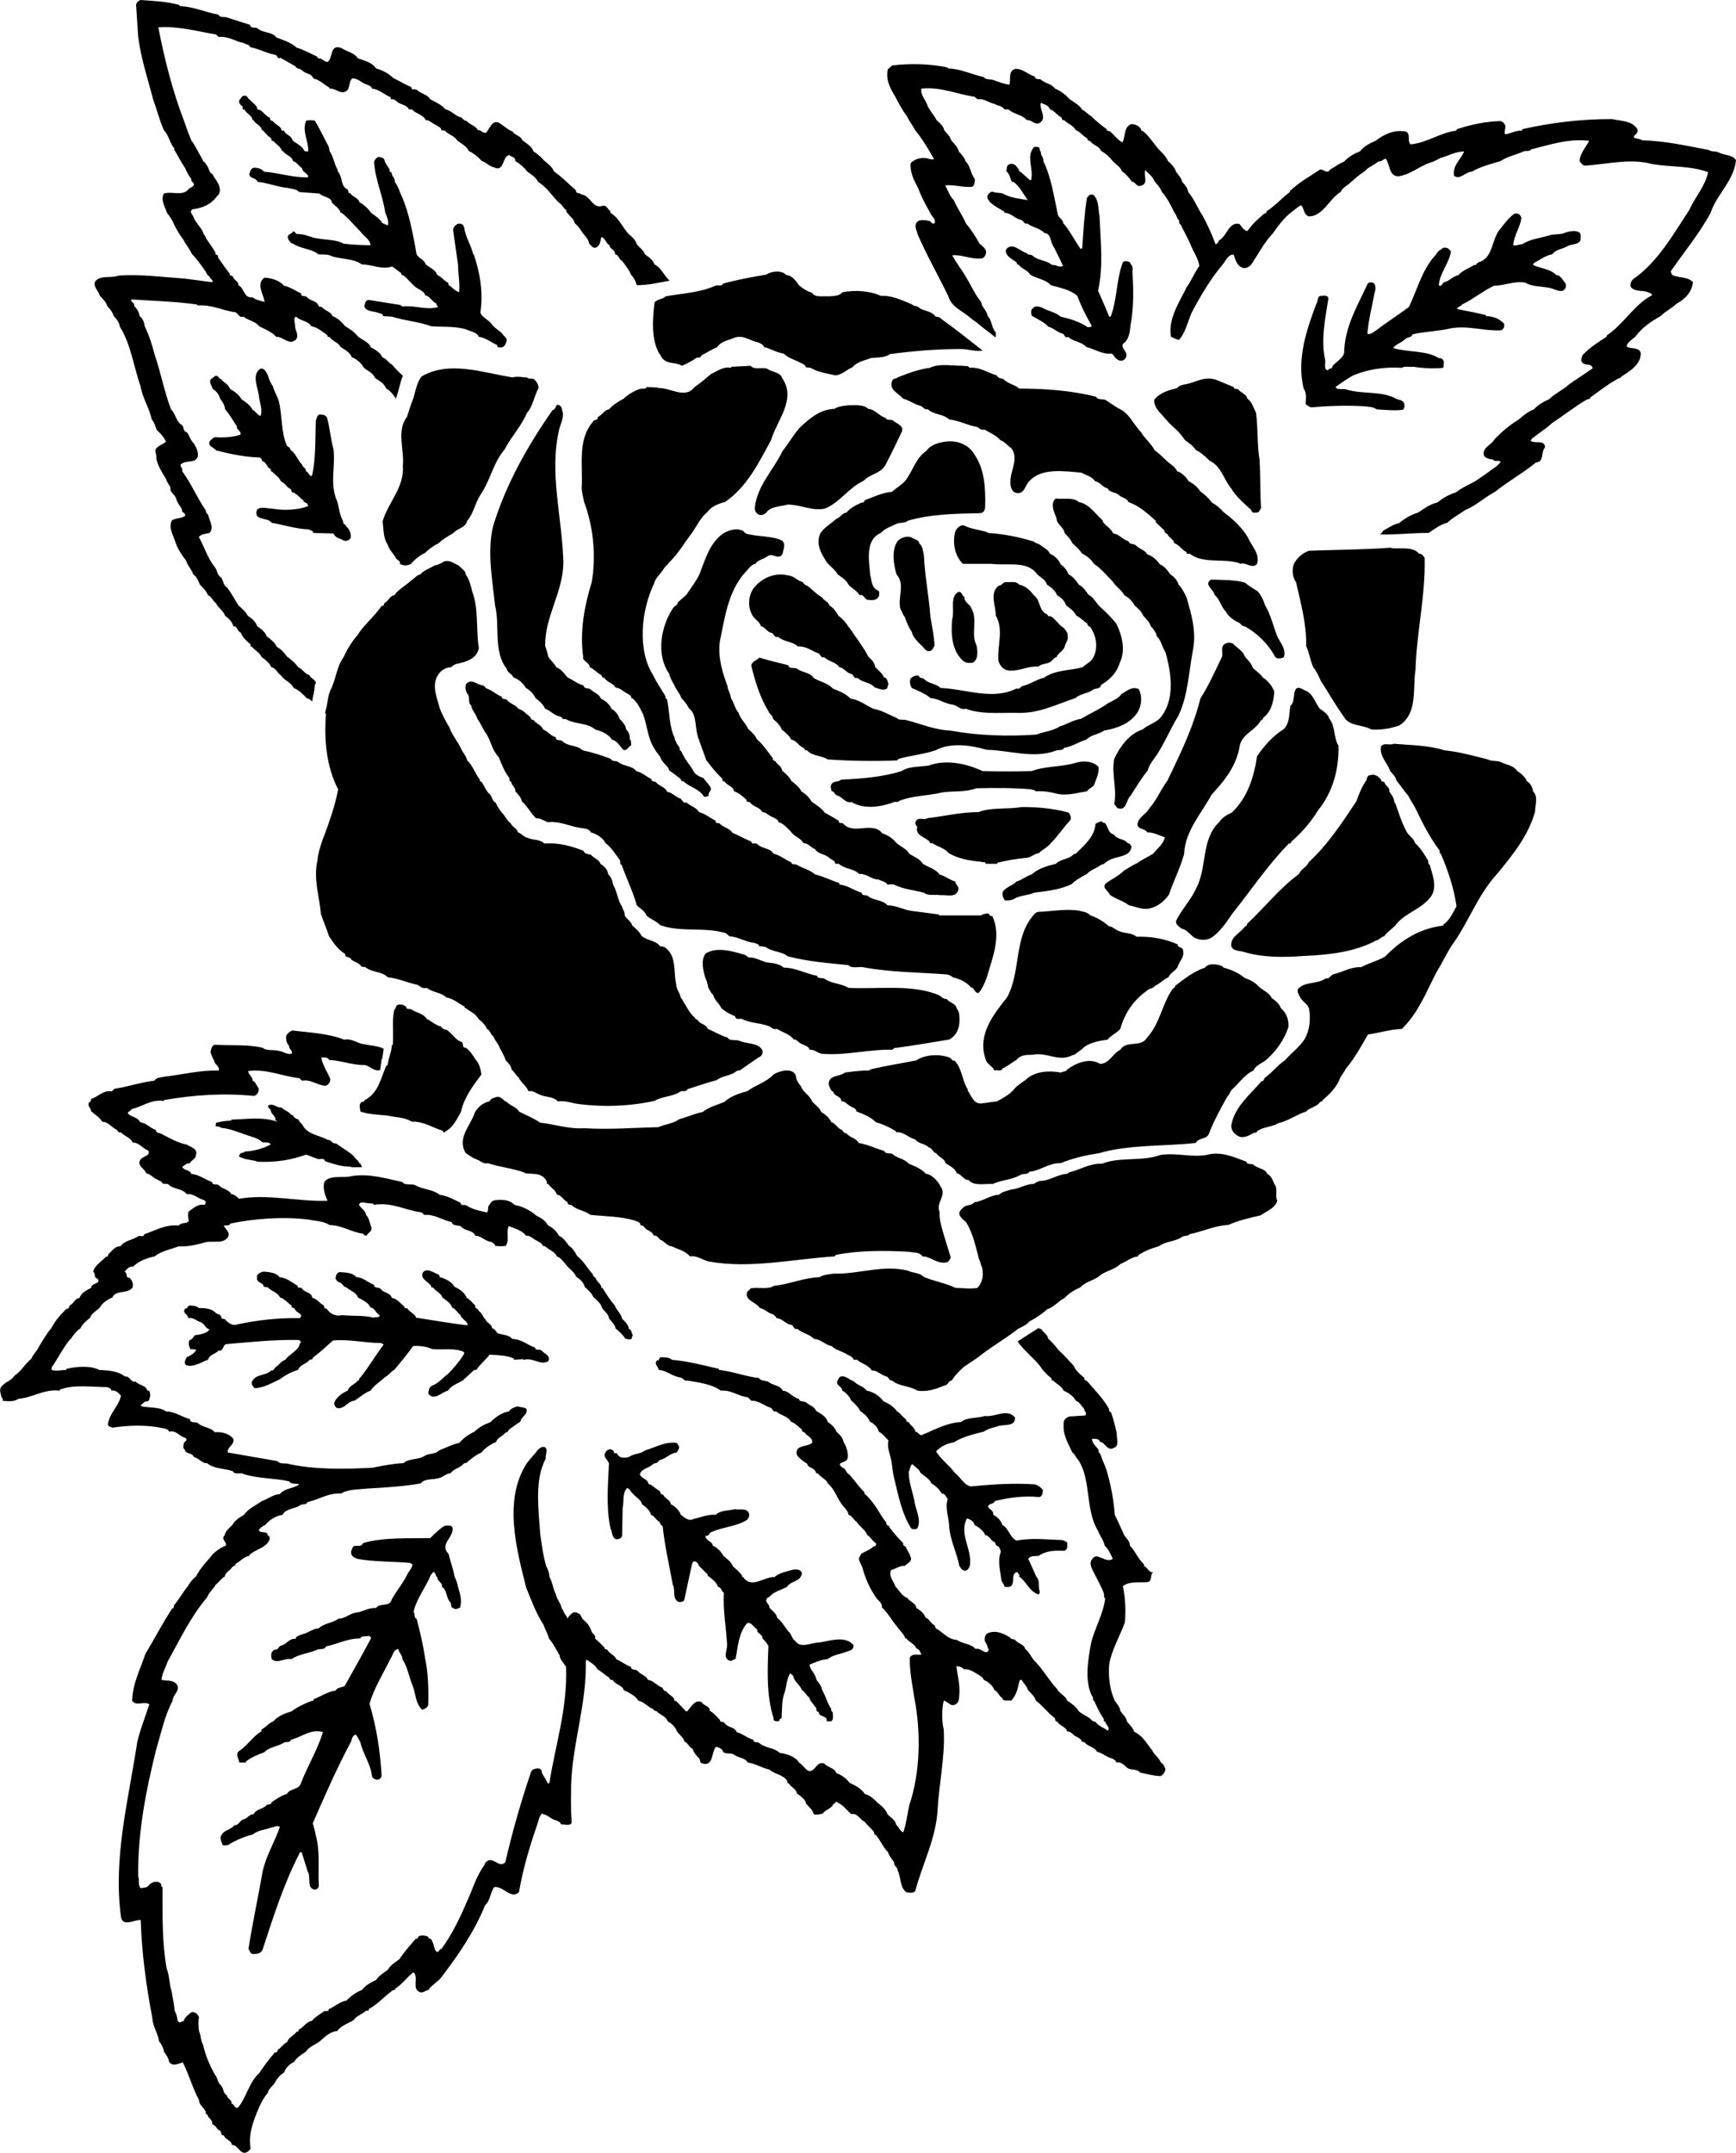 <?xml version="1.0" encoding="utf-8"?>
<!-- Generator: Adobe Illustrator 17.0.0, SVG Export Plug-In . SVG Version: 6.00 Build 0)  -->
<!DOCTYPE svg PUBLIC "-//W3C//DTD SVG 1.1//EN" "http://www.w3.org/Graphics/SVG/1.1/DTD/svg11.dtd">
<svg version="1.1" id="Layer_1" xmlns="http://www.w3.org/2000/svg" xmlns:xlink="http://www.w3.org/1999/xlink" x="0px" y="0px"
	 width="174.262px" height="216px" viewBox="0 0 174.262 216" enable-background="new 0 0 174.262 216" xml:space="preserve">
<path d="M10.763,30.702c0.253,0.253,0.558,0.659,0.659,1.016c0.253,0.253,0.559,0.659,0.61,1.065c1.117,1.779,1.373,3.967,2.082,6
	c0.204,1.169,0.864,2.133,1.12,3.302c0.253,0.256,0.354,0.714,0.51,1.068c0.354,0.305,0.76,0.763,0.913,1.169
	c-0.305,0.253-0.659,0.357-0.913,0.61c-0.357,0.305,0.049,0.662-0.052,1.068c0.15,0.763,0.559,1.371,0.965,2.033
	c0.052,0.305,0.354,0.61,0.458,0.915c-0.103,0.458,0.458,0.659,0.559,1.068c0.103,0.406,0.409,0.761,0.61,1.117
	c-0.103,0.357,0.357,0.253,0.305,0.61c-0.357,0.305-0.915,0.202-1.321,0.458c-0.406,0.761,0.153,1.523,0.354,2.237
	c0.256,0.711,0.61,1.218,1.071,1.828c0.099,0.458,0.559,0.864,0.709,1.373c0.357,0.202,0.51,0.659,0.662,1.016
	c0.305,0.305,0.662,0.66,0.812,1.068c0.357,0.101,0.458,0.558,0.815,0.812c0.153,0.406,0.763,0.763,0.913,1.27
	c0.357,0.204,0.714,0.61,0.815,1.019c0.458,0,0.354,0.507,0.763,0.659c0.15,0.458,0.507,0.763,0.915,1.12
	c0.101,0.049,0,0.303,0.202,0.303c0.305,0.357,0.763,0.561,0.967,1.019c0.354,0.253,0.812,0.608,0.965,1.016
	c0.51,0.101,0.608,0.61,1.016,0.864c0.254,0.458,1.016,0.659,1.221,1.221c0.558,0.201,0.965,0.659,1.371,1.065
	c0.204-0.049,0.305,0.204,0.51,0.256c0.049-0.509,0.253-1.068,0.253-1.627c0.406-0.409-0.51-0.662-0.51-0.967
	c-0.455-0.101-0.76-0.659-1.169-0.812c-0.253-0.408-0.76-0.815-1.117-1.068c-0.253-0.357-0.61-0.763-1.016-0.967
	c-0.204-0.455-0.608-0.76-1.016-1.066c-0.152-0.408-0.558-0.763-0.967-1.016c-0.098-0.409-0.558-0.815-0.913-1.019
	c-0.256-0.455-0.61-0.76-0.965-1.065c-0.409-0.662-0.662-1.169-1.12-1.779c-0.406-0.204-0.354-0.662-0.608-1.016
	c-0.461-0.256-0.357-0.763-0.662-1.068c-0.714-0.915-1.016-1.984-1.578-3c0.256-0.305,0.662-0.305,1.071-0.406
	c0.455-0.458,0.049-1.169-0.104-1.678c0-0.253-0.305-0.253-0.254-0.558c-0.915-1.321-1.422-2.643-2.39-3.965
	c0.104-0.305-0.202-0.406-0.153-0.659c0.51-0.51,1.474-0.052,1.73-0.815c0.049-0.559-0.155-0.864-0.408-1.321
	c-0.357-0.305-0.406-0.763-0.711-1.117c-0.458-0.104-0.204-0.61-0.561-0.763c-0.559-0.406-0.559-1.12-1.014-1.526
	c-0.662-1.727-1.019-3.659-1.627-5.439c-0.256-0.964-0.561-1.981-1.016-2.896c-0.052-0.406-0.204-0.815-0.509-1.016
	c-0.049-0.409-0.303-0.815-0.559-1.016c0.153-0.305-0.458-0.409-0.253-0.662c2.185,0.153,4.42,0.204,6.556,0.51l0.103,0.101
	c1.319-0.101,2.387,0.458,3.605,0.659c0.509,0,0.409,0.61,0.967,0.458c0.507,0.409,1.22,0.458,1.575,0.967
	c0.61,0.305,1.27,0.559,1.73,1.068c0.708-0.052,1.269,0.913,1.981,0.254c0.305-0.406-0.052-0.864-0.103-1.273
	c0.052-0.302-0.254-0.864,0.103-1.016c0.458,0.458,1.221,0.409,1.526,0.967c0.61,0.101,1.065,0.507,1.572,0.864
	c0.104,0.052,0,0.305,0.256,0.204c0.305,0.455,0.913,0.559,1.12,1.016c0.403,0.253,0.962,0.558,1.117,1.016
	c0.507,0.201,0.965,0.61,1.221,1.068c0.354,0.303,0.913,0.507,1.117,1.016c0.455,0.305,0.916,0.559,1.117,1.065
	c0.357,0.153,0.812,0.714,0.967,1.016c0.305-0.76,0.403-1.575,0.708-2.286c-0.354-0.357-0.812-0.763-1.065-1.117
	c-0.357-0.153-0.61-0.662-0.967-0.714c-0.202-0.455-0.709-0.812-1.169-1.016c-0.201-0.559-0.913-0.763-1.319-1.117
	c-0.305-0.406-0.815-0.763-1.272-1.016c-0.305-0.406-0.812-0.864-1.27-1.016c-0.153-0.458-0.763-0.51-1.068-0.915l-0.305-0.052
	c-0.15-0.61-0.864-0.507-1.221-0.965c-0.15-0.153-0.607,0.049-0.559-0.357c-0.61-0.253-1.117-0.659-1.727-0.763
	c-0.455-0.558-1.27-0.76-1.929-0.812c-0.916,0.559-0.104,1.727,0,2.439c-0.409-0.101-0.864-0.202-1.221-0.458
	c-0.915,0.103-0.812-0.965-1.422-1.218c0.049-0.357-0.409-0.51-0.51-0.763c-0.049-0.305-0.458-0.101-0.354-0.406
	c-0.46-0.561-0.714-0.967-1.12-1.526c-0.101-0.101,0-0.357-0.204-0.357c-0.049,0-0.15-0.101-0.101-0.201
	c-0.305-0.559-0.607-0.916-0.965-1.474c-0.052-0.253-0.253-0.357-0.305-0.61c-0.253-0.559-0.662-0.864-0.915-1.422
	c-0.052-0.305-0.559-0.61-0.101-0.867c0.964-0.101,1.88-0.507,2.439-1.321c0.409-0.305,0.305-0.864,0.103-1.27
	c-0.155-0.305-0.409-0.61-0.561-0.916c-0.406-0.202-0.354-0.763-0.711-1.068c0-0.202-0.305-0.15-0.253-0.354
	c-0.409-0.662-0.714-1.373-1.169-1.983c-0.253-0.61-0.458-1.169-0.662-1.779c-1.169-2.997-2.033-6.352-2.643-9.556
	c1.983-0.153,3.915,0.409,5.795,0.711l0.253,0.256c1.016-0.103,1.678,0.458,2.542,0.61c0.202,0.152,0.61,0.152,0.61,0.406
	c0.864,0.152,1.624,0.61,2.488,0.763c0.305,0,0.204,0.507,0.559,0.305l1.526,0.864c0.052,0.253,0.51,0.202,0.714,0.458
	c0.354,0.305,0.913,0.253,1.065,0.76c0.61,0.103,1.068,0.61,1.627,0.915v0.103c0.558-0.052,0.864,0.406,1.422,0.354
	c0.763-0.153,0.406-0.964,0.866-1.373c0.608-0.049,0.965,0.509,1.471,0.61c0.205,0.104,0.458,0.153,0.51,0.409
	c0.711,0.049,1.221,0.608,1.88,0.864v0.202c0.305-0.049,0.509,0.103,0.711,0.305c0.357,0.254,0.915,0.254,1.117,0.711h0.305
	c0.409,0.458,1.117,0.509,1.373,1.068c0.406,0,0.659,0.357,1.068,0.51c0.15,0.153,0.507,0.202,0.507,0.507l0.357,0.052
	c0.357,0.406,0.964,0.507,1.221,0.965c0.354,0.305,0.965,0.561,1.169,1.068c0.455,0.204,0.965,0.61,1.319,1.016
	c0.409,0.103,0.714,0.509,1.169,0.61c1.12,0.559,0.815-1.016,1.578-1.22c0.202,0.204,0.659,0.204,0.61,0.61
	c0.455,0.253,0.913,0.662,1.218,1.068c0.354,0.253,0.864,0.558,1.068,1.016c0.915,0.558,1.371,1.373,2.084,2.084
	c0.305,0.153,0.406,0.507,0.711,0.711c0.101,0.101,0,0.357,0.153,0.305c0.202,0.357,0.659,0.61,0.711,1.016
	c0.305,0.253,0.608,0.662,0.815,1.016c0.253,0.305,0.608,0.662,0.659,1.068c0.204,0.204,0.406,0.558,0.763,0.357
	c0.354-0.256,0.354-0.61,0.455-1.019c0.409,0.103,0.46,0.662,0.815,0.815c0,0.357,0.608,0.458,0.558,0.916
	c0.406,0.049,0.354,0.507,0.711,0.659c0.305,0.409,0.714,0.915,0.916,1.425c0.253,0.202,0.458,0.659,0.558,1.016
	c1.169,0,2.237-0.256,3.305-0.458c-0.559-0.458-0.815-1.272-1.526-1.626c-0.152-0.458-0.61-0.763-0.967-1.016
	c-0.098-0.406-0.61-0.711-0.812-1.016c-0.101-0.409-0.558-0.815-0.864-1.068c-0.61-0.711-0.864-1.422-1.626-1.984
	c-0.101-0.049-0.204-0.101-0.153-0.253c-0.253-0.153-0.357-0.611-0.76-0.559c-1.019,0.406-1.221-1.016-2.136-1.12
	c-0.153-0.202-0.61-0.049-0.558-0.406c-0.812-0.711-1.373-1.321-2.237-1.932c-0.153-0.458-0.66-0.812-0.965-1.066
	c-0.305-0.357-0.714-0.714-1.068-0.916c-0.153-0.509-0.711-0.815-1.12-1.12c-0.15-0.458-0.708-0.458-0.964-0.864
	c-0.51-0.202-0.913-0.61-1.422-0.915c-0.711-0.254-0.915,0.714-1.27,1.019c-0.305,0.101-0.458-0.305-0.815-0.256
	c-0.205-0.458-0.763-0.507-1.117-0.916c-0.256-0.049-0.354-0.15-0.51-0.354c-0.61-0.101-1.016-0.711-1.624-0.815
	c-0.357-0.458-0.967-0.711-1.526-1.016c-0.253-0.458-0.916-0.559-1.322-0.913c-0.152-0.204-0.61,0.101-0.561-0.305
	c-0.659-0.256-1.267-0.662-1.828-0.915c-0.458-0.458-1.068-0.763-1.728-0.967c-0.406-0.61-1.169-0.76-1.828-1.016
	c-0.357-0.559-1.12-0.659-1.629-1.016C33.122,4.369,33.427,5.742,32.92,6.2c-0.253,0.049-0.406-0.153-0.61-0.253
	c-0.153-0.152-0.455,0-0.455-0.256c-0.662-0.305-1.376-0.711-2.084-0.915c-0.558-0.507-1.324-0.76-2.032-1.016
	c-0.409-0.608-1.324-0.406-1.883-0.913c-0.253-0.153-0.711,0.049-0.76-0.357l-2.237-0.711c-0.256-0.153-0.815,0.049-0.915-0.305
	C20.57,1.22,19.401,0.659,18.03,0.61V0.507C16.81,0.152,15.439,0.101,14.115,0c-0.202,0.052-0.403,0.253-0.455,0.458l0.201,3.101
	c0.254,2.237,0.967,4.319,1.526,6.455c0.357,0.965,0.61,2.033,1.065,3.049c0.461,0.458,0.559,1.169,0.967,1.73
	c0.153,0.049,0,0.302,0.153,0.354c0.354,0.61,0.608,1.12,1.016,1.727c0.153,0.357,0.357,0.763,0.61,1.068
	c-0.052,0.357,0.305,0.305,0.254,0.61c-0.101,0.253-0.357,0.253-0.507,0.406c-0.558,0.763-1.678,0.204-2.493,0.458
	c-0.354,0.61,0.104,1.321,0.305,1.932c0.253,0.305,0.559,0.763,0.714,1.169c0.305,0.61,0.559,1.016,0.965,1.575
	c0.204,0.458,0.61,0.866,0.815,1.373c0.507,0.509,0.964,1.169,1.422,1.831c0.101,0.201,0.15,0.305,0.357,0.458
	c0,0.202,0.455,0.354,0.253,0.559l-2.695-0.357c-2.237-0.153-4.422-0.458-6.708-0.305c-0.714,0.305-1.831-0.101-2.338,0.61
	c-0.204,0.559,0.406,0.967,0.455,1.373C10.254,29.939,10.66,30.294,10.763,30.702z M40.392,30.751l-0.205-0.153l-3.202-0.507
	c-0.305,0.049-0.357,0.354-0.406,0.66c0.153,0.509,0.864,0.458,1.322,0.61c0.153,0.101,0.559,0.052,0.559,0.357l0.864,0.049
	c1.272,0.409,2.746,0.51,3.964,0.967c1.322,0.101,2.744-0.052,3.864,0.458c0.303,0.101,0.812,0.254,0.913,0.61
	c0.662,0.049,1.221,0.559,1.831,0.812l0.052,0.204c0.507,0.153,0.711-0.052,0.864-0.458c0.202-0.509-0.253-0.559-0.408-0.915
	c-0.404-0.357-0.864-0.61-1.117-1.016c-0.357-0.406-0.916-0.61-1.066-1.068c0.305-2.084-0.052-4.016-0.662-5.844h-0.052
	c-0.202-0.864-0.76-1.679-0.916-2.695c-0.049-0.305-0.354-0.458-0.659-0.357c-0.204,0.104-0.406,0.305-0.458,0.561l0.507,3.558
	c0,0.913,0.207,1.88,0.104,2.744c-0.357-0.153-0.662-0.406-0.916-0.662c-0.202,0.052-0.101-0.201-0.202-0.305
	c-0.357-0.153-0.662-0.608-1.068-0.76c-0.153-0.51-0.763-0.763-1.169-1.068c-0.101-0.458-0.711-0.61-0.915-1.016l-0.204-1.169
	c-0.354-1.779-0.708-3.509-1.474-5.084c-0.098-0.354-0.303-0.711-0.507-1.016c0.052-0.357-0.253-0.507-0.305-0.812
	c0.052-0.204-0.357-0.153-0.202-0.409c-0.204-0.354-0.509-0.711-0.559-1.065c-0.155-0.153-0.357-0.204-0.558-0.204
	c-0.256,0.052-0.357,0.253-0.46,0.458c0.103,1.779,0.864,3.354,1.12,5.082c0.153,0.409,0.406,0.915,0.253,1.322l-0.559-0.253
	c-0.204-0.406-0.763-0.763-1.12-1.016c-0.253-0.406-0.708-0.812-1.169-1.068c-0.101-0.458-0.708-0.507-0.916-0.916
	c-0.253,0.052-0.15-0.202-0.253-0.354c-0.708-0.305-0.507-1.12-0.864-1.627c-0.052-0.152-0.202-0.204-0.15-0.357
	c-0.357-0.61-0.409-1.321-0.815-1.88c0-0.458-0.305-0.812-0.458-1.169c-0.357-0.66-0.61-1.221-1.016-1.88
	c-0.305-0.052-0.559-0.052-0.864,0c-0.458,1.068,0.253,2.033,0.204,3.101c-0.155-0.052-0.305,0.049-0.409-0.104
	c-0.202-0.455-0.812-0.711-1.169-1.016c-0.101-0.507-0.659-0.507-0.863-0.965c-0.101,0-0.305,0-0.254-0.152
	c-0.153-0.357-0.61-0.458-0.864-0.815c-0.253-0.049-0.253-0.15-0.305-0.354c-0.507-0.153-0.662-0.763-1.221-0.815
	c-0.052-0.406-0.507-0.66-0.76-0.965c-0.204-0.052-0.256-0.509-0.61-0.406c-0.253,0-0.305,0.354-0.458,0.406
	c-0.101,0.305,0.101,0.507,0.302,0.659c0.104,0.052-0.098,0.409,0.207,0.305c0.202,0.458,0.76,0.561,0.812,1.068h0.101
	c0.153,0.406,0.763,0.51,0.815,0.967c0.354,0.202,0.507,0.608,0.915,0.812c0.098,0.101,0,0.357,0.253,0.305
	c0.202,0.305,0.76,0.559,0.864,1.016h0.101c0.253,0.406,0.913,0.509,1.016,1.016c0.406,0.103,0.558,0.509,0.915,0.711
	c0,0.458,0.61,0.458,0.61,0.916c-1.526,0.052-2.948-0.458-4.422-0.558c-0.204-0.254-0.558-0.406-0.967-0.406
	c-0.253,0-0.406,0.201-0.455,0.458c-0.305,0.659,0.61,0.458,0.76,0.965c1.068,0.101,1.981,0.509,3.052,0.61
	c0.403,0.101,0.864,0.101,1.117,0.406l2.033,0.153c0.406,0.406,1.169,0.305,1.27,0.915c0.256,0.305,0.763,0.559,0.866,1.016h0.098
	c0.765,0.61,1.272,1.27,1.934,1.932c0.253,0.406,0.965,0.763,0.965,1.321c-0.916,0-1.828-0.052-2.695-0.153
	c-0.711-0.406-1.627-0.357-2.49-0.51c-0.76-0.049-1.371-0.507-2.185-0.455c-0.204-0.052-0.204-0.305-0.406-0.256
	c-0.153,0.305-0.61,0.205-0.507,0.711c0.101,0.204,0.305,0.51,0.507,0.51c0.763,0.51,1.831,0.51,2.49,1.016v0.052
	c0.458,0.049,1.016-0.052,1.422,0.202c0.965,0.305,2.185,0.204,3,0.815c1.068,0,1.981,0.558,3.049,0.202l0.812,0.61
	c0.155,0.052,0.052,0.305,0.254,0.256c0.662,0.458,0.915,1.065,1.629,1.422c0.253,0.152,0.558,0.305,0.61,0.61
	c0.455,0.049,0.66,0.61,1.117,0.812c0.052,0.153,0.052,0.256,0.202,0.357C42.779,31.157,41.662,30.599,40.392,30.751z M27.33,51.034
	c-0.455,0-1.117-0.256-1.526,0.101c-0.404,1.169,1.071,0.711,1.474,1.321c1.221,0.205,2.39,0.61,3.711,0.66
	c0.204,0.103,0.458,0.152,0.458,0.357l2.033,0.052c0.204,0.507,0.662,0.458,1.016,0.711c0.305,0.101,0.561-0.052,0.711-0.253
	c0.052-0.458-0.101-0.866-0.455-1.169c-0.052-0.256-0.357-0.204-0.305-0.509c-0.357-0.61-0.409-1.373-0.61-2.033
	c-0.763-1.678-0.153-3.406-0.357-5.185c-0.305-1.068-0.357-2.185-0.662-3.201c-0.15-0.256-0.455-0.305-0.709-0.305
	c-0.305,0.049-0.305,0.406-0.408,0.61c-0.052,1.828,0,3.76-0.354,5.439l-0.101,0.152c-0.256-0.103-0.305-0.458-0.559-0.509
	c0.098-0.305-0.357-0.406-0.357-0.659c-0.458-0.409-0.61-1.12-1.169-1.474c0-0.256-0.253-0.305-0.357-0.409
	c-0.61-1.371-0.455-2.997-0.812-4.471c-0.155-0.51-0.458-0.967-0.61-1.526c-0.253-0.354-0.409-0.763-0.507-1.117
	c-0.155-0.256-0.357-0.763-0.766-0.61c-0.913,0.659-0.15,1.981-0.101,2.896c0.101,0.61,0.357,1.221,0.153,1.831
	c-0.305-0.052-0.507-0.509-0.812-0.61c-0.153-0.406-0.714-0.815-1.117-1.068c-0.204-0.458-0.765-0.812-1.169-1.068
	c-0.103-0.458-0.662-0.608-0.864-0.964c-0.207,0-0.207-0.153-0.305-0.254c-0.357-0.204-0.51,0.202-0.714,0.254
	c-0.253,0.357,0.103,0.659,0.152,0.964c0.357,0.256,0.659,0.561,0.763,1.016c0.253,0.305,0.458,0.662,0.507,1.068
	c0.46,0.51,0.766,1.12,1.169,1.678c-0.049,0.406,0.51,0.507,0.357,0.864c-0.76,0.253-1.627,0.305-2.491,0.253
	c-0.253,0-0.406,0.256-0.559,0.357c-0.305,0.558,0.406,0.659,0.61,0.964c1.422,0.357,2.795,0.662,4.371,0.711
	c0.153,0.052,0.253,0.204,0.253,0.357c0.458,0.101,0.458,0.662,0.866,0.815c0.049,0.101-0.052,0.253,0.15,0.253
	c0.305,0.354,0.714,0.558,0.864,0.964c0.205,0.104,0.409,0.256,0.559,0.458c0.155,0.253,0.559,0.253,0.51,0.61
	c0.509,0.101,0.815,0.61,1.218,0.864v0.153h0.104c0.153,0.052,0.357,0.253,0.357,0.406C29.872,51.187,28.499,51.236,27.33,51.034z
	 M174.262,16.062c-0.357-0.559-1.169-0.458-1.727-0.763c-0.305-0.152-0.763-0.052-1.016-0.253c-2.185-0.406-4.321-0.916-6.659-0.967
	c-0.15-0.101-0.406-0.153-0.66-0.202c-0.659-0.204,0.509-0.409,0.101-1.016c-0.559-0.763-1.627-0.714-2.49-0.916
	c-3.101,0-6.098,0.354-8.997,1.016l-0.049,0.152c-0.61-0.052-1.12,0.305-1.678,0.354c-0.15-0.254,0.103-0.608,0-0.913
	c-0.101-0.204-0.253-0.357-0.455-0.409c-1.578,0.052-3,0.357-4.371,0.815l-0.103,0.152c-1.627,0.204-2.896,1.221-4.572,1.373
	c-0.357-0.409,0.049-0.915-0.409-1.273c-1.169-0.253-2.235,0.254-3.098,0.916c-0.61,0.253-1.169,0.559-1.578,1.068
	c-0.559,0.202-1.169,0.559-1.575,1.016c-0.509,0.202-0.964,0.558-1.425,0.812c-0.305,0.51-0.608-0.101-1.014,0
	c-0.967,0.662-2.033,1.221-3,2.136v0.101c-0.812,0.61-1.474,1.373-2.338,1.932c-0.052,0.101,0,0.253-0.202,0.204
	c-0.714,0.61-1.169,1.016-1.73,1.779c-0.354,0-0.608-0.51-0.812-0.714c-1.068-0.201-1.221,1.172-1.984,1.627
	c-0.15,0.103-0.15,0.409-0.406,0.409c-0.354-0.967-0.814-1.984-1.321-2.899c-0.507-0.763-0.812-1.627-1.422-2.338
	c-0.052-0.406-0.357-0.763-0.61-1.016c-0.052-0.406-0.458-0.763-0.61-1.016c-0.101-0.406-0.507-0.815-0.812-1.068
	c-0.152-0.406-0.558-0.812-0.863-1.117c-0.61-0.662-0.916-1.273-1.627-1.88c-0.101-0.052-0.256-0.052-0.204-0.204
	c-0.202-0.305-0.559-0.51-0.965-0.51c-0.815,0.256-0.561,1.221-0.916,1.831c-0.458-0.204-0.815-0.763-1.27-1.117
	c-0.104-0.052-0.357,0-0.305-0.204c-0.559-0.406-1.117-0.864-1.578-1.321c-0.305-0.153-0.559-0.51-0.864-0.61
	c-0.253-0.458-0.812-0.763-1.27-1.068c-0.354-0.406-0.913-0.864-1.474-1.066c-0.303-0.458-0.913-0.51-1.373-0.866
	c-0.15-0.202-0.608,0.052-0.659-0.354c-0.711-0.205-1.218-0.815-1.984-0.763c-0.709,0.253-0.404,1.068-0.559,1.575
	c-0.559-0.049-1.014-0.253-1.474-0.406c-0.354-0.204-0.864,0-1.117-0.357C97.517,7.47,96.452,6.912,95.18,6.86l-0.102-0.1
	c-1.678-0.357-3.66-0.406-5.439-0.204c-0.253,0.052-0.305,0.305-0.507,0.357c-0.254,1.016,0.202,1.932,0.711,2.744
	c0.354,0.662,0.711,1.373,1.218,2.035c0.155,0.406,0.561,0.864,0.765,1.321c0.709,0.864,1.371,1.929,1.929,2.948
	c-0.305,0.101-0.61-0.104-0.916-0.104c-0.558-0.049-1.065,0.153-1.422,0.509c-0.101,0.916,0.357,1.779,0.763,2.542
	c0.305,0.864,0.763,1.676,1.218,2.49c0.103,0.305,0.61,0.61,0.409,1.016c-0.357,0.101-0.305-0.253-0.559-0.253
	c-0.458-0.104-1.169-0.205-1.324,0.354c-0.098,0.406,0.155,0.662,0.155,0.916c0.915,2.133,2.084,4.169,3.098,6.25
	c0.305,1.019,1.068,1.324,1.883,1.932c0.354,0.256,0.659,0.561,1.014,0.763c0.61,0.559,1.272,0.967,1.831,1.474
	c0.104-0.153,0.052-0.354,0.052-0.507c-0.458-0.458-0.357-1.221-0.812-1.627c-0.052-0.409-0.357-0.711-0.561-1.068
	c-0.049-0.406-0.406-0.711-0.608-1.068c-0.51-0.864-1.019-1.932-1.629-2.744c-0.253-0.406-0.559-0.815-0.76-1.221
	c1.016-0.101,1.929,0.458,2.997,0.305c0.204-0.052,0.305-0.253,0.357-0.406c0.204-0.51-0.357-0.815-0.61-1.068
	c-0.406-0.711-0.815-1.373-1.373-2.033c-0.354-0.815-0.864-1.526-1.221-2.338c-0.455-0.458-0.558-0.967-0.864-1.474
	c0.814-0.103,1.73,0.202,2.594,0.153c0.406-0.052,0.354-0.458,0.406-0.763c-0.458-0.559-0.458-1.373-0.967-1.831
	c-0.098-0.406-0.455-0.711-0.659-0.965c-0.101-0.458-0.51-0.815-0.763-1.12c-0.101-0.406-0.507-0.761-0.709-1.016
	c-0.052-0.406-0.509-0.763-0.766-1.016c-0.253-0.507-0.708-0.965-0.913-1.474c-0.204-0.61-0.711-1.016-0.61-1.676
	c1.984-0.204,3.556,0.559,5.335,0.812l0.305,0.253c0.662-0.101,1.117,0.357,1.678,0.458c0.354,0.204,0.814,0.204,1.016,0.559h0.406
	c0.561,0.509,1.373,0.509,1.829,1.068c0.509-0.049,0.765,0.51,1.272,0.305c0.864-0.507-0.052-1.321,0.153-2.033
	c0.305,0.153,0.763,0.202,0.913,0.66c0.46,0.103,0.714,0.61,1.169,0.815c0.052,0.052,0,0.354,0.256,0.253
	c0.305,0.357,0.913,0.51,1.169,1.016c0.406,0.103,0.659,0.558,1.068,0.763c0.15,0.101,0.101,0.357,0.354,0.305
	c0.305,0.458,0.916,0.51,1.12,1.016c0.406,0.204,0.864,0.61,1.117,0.967c0.253,0.303,0.864,0.659,0.967,1.066
	c0.404,0.256,0.76,0.711,1.014,1.068c0.305-0.052,0.46,0.509,0.815,0.406c0.965-0.153,0.253-1.117,0.559-1.627l0.049,0.153
	c0.305,0.256,0.662,0.561,0.815,0.967c0.256,0.354,0.61,0.659,0.763,1.117c0.559,0.61,0.916,1.373,1.27,2.084
	c0.204,0.204,0.204,0.559,0.458,0.763c0.052,0.153-0.052,0.354,0.153,0.406c0.354,0.763,0.763,1.422,1.068,2.185
	c0.305,0.711,0.711,1.272,0.812,1.984c-0.507,0.711-0.76,1.422-1.27,2.134c-0.763,1.578-1.88,3.152-1.575,4.983
	c0.305,0.101,0.507,0.254,0.812,0.303c0.662-0.76,0.864-1.828,1.272-2.744c0.913-1.727,1.878-3.354,3.15-4.88
	c0.254-0.305,0.559-1.016,1.066-0.916c0.155,0.458,0.305,1.068,0.815,1.273c0.305,0.152,0.659,0,0.915-0.253
	c0.763-1.12,1.27-2.188,2.185-3.152c0.507-0.711,0.967-1.373,1.676-1.984c0.357-0.253,0.714-0.61,1.169-0.864
	c0.357,0.406,0.205,0.815,0.714,1.12c1.422,0.101,2.134-1.779,3.254-2.441c0.202-0.458,0.708-0.66,1.014-0.965
	c0.458-0.409,0.915-0.815,1.422-1.12c0.305-0.406,0.864-0.559,1.272-0.913c0.104-0.103,0.357-0.052,0.458-0.152
	c0.101-0.104,0.253-0.153,0.354-0.204c0.46,0.559,0.305,1.831,1.324,1.779c1.218-0.204,1.981-0.967,3.15-1.373
	c0.406-0.101,0.61-0.253,1.016-0.458c0.763-0.202,1.523-0.659,2.387-0.659c-0.354,0.864-1.169,1.371-1.014,2.439
	c0.61,0.458,1.169-0.406,1.779-0.406c0.863-0.51,1.877-0.763,2.896-1.068c0.659-0.458,1.523-0.61,2.286-0.965
	c0.202-0.104,0.662,0.049,0.76-0.204c1.883-0.458,3.714-1.117,5.847-0.864c-0.357,0.662-0.916,1.27-0.965,2.033
	c0.15,0.204,0.305,0.458,0.608,0.458c2.185-0.153,4.523-0.763,6.711-0.153c1.828,0.305,3.91,0.153,5.589,0.815
	c-0.305,1.422-1.322,2.49-1.88,3.76c-1.575,2.39-3.15,5.237-5.643,6.964c-0.202,0.152-0.305,0.458-0.254,0.763
	c0.357,0.507,1.068,0.354,1.627,0.507c0.153,0.104,0.51,0.104,0.51,0.357c-1.728,0.864-2.847,2.896-4.526,4.016l-0.049,0.152
	c-0.864,0.559-1.678,1.065-2.387,1.828c-0.104,0.253-0.256,0.61,0.049,0.815c0.305,0.253,0.864,0,0.965,0.507
	c-0.864,0.61-1.523,1.016-2.389,1.627c-0.608,0.559-1.423,0.915-1.981,1.474c-0.558,0.253-1.117,0.559-1.526,1.016
	c-0.559,0.204-1.117,0.662-1.523,1.016c-0.913,0.561-1.627,1.169-2.439,1.984c-0.305,0.61-1.373,0.864-1.019,1.727
	c0.256,0.204,0.561,0.305,0.866,0.305c0.153,0.305,0.608,0,0.763,0.253c-0.155,0.205-0.409,0.458-0.662,0.61
	c-0.558,0.406-1.27,0.915-1.88,1.321c-0.659,0.357-1.373,0.662-1.932,1.12c-0.711,0.201-1.371,0.61-1.88,1.016
	c-0.711,0.153-1.321,0.61-1.932,1.016c-0.711,0.202-1.371,0.61-1.929,1.068c-0.561,0.101-1.019,0.455-1.526,0.711
	c-0.152,0.153-0.204,0.354-0.409,0.406c1.678,0.052,3.202-0.153,4.932-0.153c0.559-0.357,1.169-0.864,1.88-1.016
	c0.507-0.509,1.221-0.863,1.779-1.269c1.117-0.458,1.929-1.272,3-1.831c1.319-1.068,2.741-1.831,4.114-2.948
	c0.866-0.052,0.458-1.068,0.915-1.526c-0.049-0.812-1.016-0.305-1.474-0.659c0.101-0.052,0.101-0.101,0.101-0.153
	c0.714-0.61,1.373-0.967,2.084-1.627c1.169-0.763,2.237-1.627,3.455-2.338c0.155-0.104,0.357,0,0.357-0.204
	c0.915-0.659,1.676-1.27,2.591-1.779c0.155-0.153,0.458-0.153,0.51-0.305c0.913-0.61,1.983-1.218,1.983-2.387
	c-0.207-0.662-1.019-0.357-1.425-0.662c0.049-0.406,0.559-0.711,0.864-0.965c0.711-0.967,1.575-1.526,2.542-2.084
	c0.455-0.458,1.117-0.763,1.575-1.221c0.864-0.458,1.575-1.169,1.678-2.185c-0.51-0.559-1.373-0.406-2.084-0.711l-0.153-0.357
	c1.322-1.932,2.896-3.812,4.016-5.896C172.33,19.468,174.061,18.147,174.262,16.062z M99.601,19.215
	c-0.202,0.049-0.455,0.253-0.507,0.559c0.201,0.711,1.117,1.066,1.727,1.474v0.101c0.662,0,1.066,0.61,1.676,0.711
	c0.305,0.104,0.256,0.458,0.61,0.357c0.51,0.406,1.272,0.458,1.727,0.965c0.61,0,0.61,0.763,0.815,1.169
	c0.406,0.711,0.711,1.425,1.068,2.136c-0.409,0.202-0.714-0.153-1.117-0.101c-0.561-0.51-1.425-0.409-1.983-0.967
	c-0.153-0.101-0.458,0-0.51-0.204c-0.659-0.152-1.523-1.218-2.134-0.354c-0.101,0.61,0.61,0.915,1.016,1.221
	c0.153,0.101,0.052,0.354,0.253,0.253c0.305,0.458,0.916,0.558,1.169,1.016c0.61,0.406,1.526,0.458,2.084,1.068
	c0.915,0.253,1.981,0.458,2.643,1.065c0.406,1.068,0.864,1.984,1.422,2.948c0.052,0.256-0.253,0.153-0.357,0.204
	c-0.812-0.559-1.828-0.864-2.741-1.068c-0.51-0.458-1.272-0.558-1.883-0.913c-0.253-0.103-0.711-0.204-0.864,0.049
	c-0.305,0.204-0.202,0.509-0.153,0.763c0.561,0.357,1.221,0.61,1.678,1.117c0.455,0.104,0.864,0.51,1.319,0.662
	c0.357,0,0.256,0.559,0.662,0.357c0.559,0.507,1.322,0.455,1.831,1.016c0.864,0.202,1.575,0.76,2.54,0.659
	c0.305,0.204,0.253,0.406,0.61,0.61c0.254,0.204,0.662,0.101,0.812-0.204c0.305-0.558-0.507-0.864-0.305-1.37
	c0.61-0.409,0.714-1.169,0.766-1.831c0.354-1.88,0.305-3.558,0.202-5.539c0.103-0.409-0.153-0.61-0.305-0.864
	c-0.201-0.052-0.507-0.152-0.662,0.049c-0.659,1.73-0.558,3.711-1.218,5.438h-0.101c-0.104,0-0.104-0.101-0.104-0.152
	c-0.354-0.812-0.708-1.676-1.065-2.439c0.558-2.441,0.253-5.033,0.15-7.471c-0.15-0.763-0.049-1.626-0.608-2.136
	c-0.256-0.153-0.509,0.052-0.659,0.305c-0.256,1.575-0.357,3.305-0.46,4.981l-0.15,0.152c-0.61-0.864-1.12-1.88-1.779-2.643
	c0-0.305-0.357-0.458-0.51-0.763c-0.406-1.828-0.659-3.76-1.474-5.439c0.052-0.406-0.303-0.559-0.254-0.965
	c-0.101,0-0.101-0.152-0.101-0.256c-0.052-0.253-0.357-0.201-0.559-0.201c-0.863,0.915-0.052,2.133-0.305,3.302l-0.103,0.052
	l-0.916-0.812c-0.049-0.052-0.253-0.052-0.201-0.256c-0.202-0.253-0.458-0.711-0.916-0.558c-0.357,0.052-0.305,0.458-0.357,0.711
	c0.357,0.305,0.357,0.711,0.561,1.068h0.153c0.659,0.509,0.965,1.169,1.422,1.831c-0.812-0.153-1.727-0.205-2.49-0.662
	C100.315,19.316,99.855,19.365,99.601,19.215z M132.688,29.683c-0.507-0.049-0.357,0.561-0.559,0.815
	c-0.967,2.591-1.981,5.49-1.272,8.487c0.357,0.458,0.207,1.068,0.207,1.578c0.202,0.101,0.354,0.305,0.608,0.305
	c1.73-0.153,3.507-0.205,5.286-0.104c0.406,0.052,0.913,0.052,1.218,0.305c0.815,0.052,1.779,0.153,2.594,0.052
	c0.254-0.101,0.254-0.458,0.153-0.711c-0.202-0.357-0.662-0.256-0.967-0.51c-1.423-0.659-3.253-0.354-4.777-0.812
	c-0.305-0.153-0.964,0.101-1.117-0.256c0.559-0.406,1.218-0.864,1.777-1.169c1.474-0.61,3.103-0.864,4.883-0.76
	c0.303-0.205,0.76-0.052,1.169-0.104c0.962,0.153,2.033,0.205,2.997,0.104c0-0.205,0.049-0.409,0.049-0.61
	c-0.049-0.204-0.253-0.409-0.507-0.357c-1.272-0.812-3.101-0.559-4.575-1.016c0.256-0.406,0.815-0.51,1.221-0.915
	c0.204-0.202,0.608-0.101,0.711-0.458c1.272-0.305,2.643-0.305,3.863-0.61c1.779-0.305,3.352,0.305,5.03,0.204
	c0.256-0.101,0.357-0.357,0.305-0.659c-0.458-0.509-1.117-0.763-1.828-0.763v-0.104c-0.967-0.253-1.932-0.406-2.897-0.608
	c0.049-0.256,0.404-0.256,0.507-0.458c1.169-0.561,2.033-1.322,3.202-1.883c1.068,0,2.033-0.507,3.15-0.305
	c0.662,0.409,1.578,0.357,2.338,0.509c0.51,0.052,0.864,0.406,1.425,0.305c0.254-0.152,0.406-0.458,0.254-0.763
	c-0.254-0.254-0.458-0.812-0.913-0.812c-0.561-0.61-1.578-0.662-2.338-1.016l0.098-0.204c0.61-0.305,1.169-0.763,1.831-0.864
	c0.357-0.51,1.016-0.51,1.526-0.815c0.455-0.253,1.066-0.101,1.319-0.61c0-0.254,0.103-0.711-0.202-0.812
	c-0.406-0.204-0.967-0.052-1.321,0.052c-0.458,0.253-1.169,0.101-1.679,0.305c-0.864,0.253-1.878,0.354-2.643,0.864
	c-0.305,0-0.659,0.202-0.913,0.101c0.049-0.965,0.711-1.779,0.815-2.744c-0.103-0.357-0.357-0.51-0.714-0.409
	c-0.559,0.409-0.965,0.967-1.371,1.474c-0.967,1.068-0.662,2.948-2.237,3.406c-0.204,0.104-0.153,0.305-0.406,0.256
	c-0.559,0.354-1.221,0.559-1.578,1.016c-0.559,0.101-0.916,0.608-1.423,0.711c-0.253,0.101-0.253,0.507-0.559,0.305
	c0.101-1.221,1.016-2.185,1.221-3.357c-0.155-0.302-0.408-0.455-0.763-0.406c-0.256,0.204-0.611,0.357-0.711,0.662
	c-1.422,1.474-1.883,3.507-2.746,5.286c-1.169,0.864-2.286,1.575-3.352,2.389c-0.256,0.153-0.51,0.406-0.815,0.305
	c0.101-1.373,0.458-2.695,0.711-4.068c0.104-0.305,0.202-0.864-0.153-1.068c-0.204-0.049-0.458-0.049-0.558,0.153
	c-1.016,2.237-2.289,4.27-2.338,6.915c-0.152,0.558-0.815,0.864-1.169,1.321c0,0.302-0.354,0.153-0.458,0.406
	c-0.507-0.103-0.153-0.815-0.305-1.169c-0.406-2.033,0.052-4.068,0.357-6.049C133.298,29.634,132.941,29.634,132.688,29.683z
	 M116.525,176.838c-0.15-0.458-0.709-0.812-0.864-1.221c-0.61-0.763-0.913-1.423-1.828-1.88c-0.101-0.406-0.51-0.763-0.711-1.016
	c-0.052-0.458-0.458-0.711-0.662-1.068c-0.049-0.406-0.354-0.711-0.559-1.016c-0.507-1.117-0.659-2.389-0.558-3.659
	c0.253-1.474,1.068-2.796,1.578-4.218c0.098-1.221,0.049-2.441-0.207-3.61c0.61-0.51,1.578-0.357,2.39-0.406
	c0.662-0.052,0.253-0.711,0.662-1.016c-0.305,0.101-0.507-0.256-0.714-0.458c-0.049-0.103-0.303-0.103-0.202-0.305
	c-0.662-0.61-0.864-1.321-1.422-1.88c0-0.409-0.357-0.763-0.559-1.016c-0.357-0.763-0.61-1.373-0.967-2.084
	c-0.101-1.425-0.357-2.796-0.711-4.068c-0.153-0.711-0.509-1.27-0.711-1.981c-0.103-0.153-0.253-0.256-0.202-0.458
	c-0.256-0.406-0.662-0.662-0.662-1.12h0.153c0.253,0,0.559,0,0.66,0.305c0.509,0.052,0.714,0.967,1.373,0.61
	c0.61-0.202,0.253-1.016,0.305-1.422c-0.153-0.711-0.305-1.373-0.561-2.084c0-0.101-0.302-0.153-0.201-0.357
	c-0.559-1.066-1.371-1.828-2.185-2.796c-0.101-0.153-0.406-0.101-0.305-0.354c-0.458-0.406-0.864-0.711-1.068-1.221
	c-0.559-0.61-0.915-1.016-1.523-1.575c-0.256-0.357-0.711-0.864-1.068-1.169c0-0.357-0.458-0.611-0.662-0.916
	c-0.049-0.101-0.253,0-0.253-0.153c-0.711,0.458-1.474,0.915-2.134,1.373c0.61,0.864,1.627,1.676,2.237,2.439
	c0.253,0.406,0.659,0.864,1.065,1.169c0.155,0.052,0.052,0.357,0.254,0.305c0.357,0.357,0.864,0.559,1.071,1.016
	c0.455,0.204,0.962,0.51,1.218,1.016c0.406,0.104,0.51,0.51,0.815,0.763c0.049,0.153,0.049,0.305,0.202,0.406
	c0,0.104,0,0.204-0.052,0.305l-1.624,0.103c-0.305,0.101-0.61,0.354-0.559,0.711c-0.103,1.169,0.455,1.981,0.864,2.896
	c0.253,0.152,0.354,0.509,0.608,0.763c1.321,2.033,0.659,4.981,1.984,7.117c0.15,0.458,0.558,0.913,0.659,1.474
	c0.357,0.305,0.61,0.864,0.815,1.322c-0.509,0.354-1.068-0.153-1.629-0.256c-0.253,0-0.455,0.256-0.559,0.458
	c-0.15,0.357,0.103,0.815,0.256,1.12c0.303,0.61,0.763,1.422,1.016,2.084c0.101,0.202-0.052,0.455,0.153,0.559
	c-0.204,1.627-1.068,2.997-1.425,4.523c-0.305,1.678-0.66,3.763,0.103,5.286c0.202,0.101,0,0.458,0.202,0.458
	c0.305,0.61,0.51,1.169,0.916,1.727c0.152,0.104-0.052,0.409,0.204,0.357c0.049,0.357,0.559,0.61,0.254,0.916
	c-0.406-0.305-0.864-0.409-1.218-0.864c-0.104-0.052-0.305-0.052-0.357-0.152c-0.357-0.409-0.916-0.561-1.321-0.916
	c-0.256-0.458-0.763-0.815-1.169-1.068c-0.152-0.507-0.815-0.711-1.016-1.169c-0.763-0.812-1.373-1.88-2.084-2.643
	c-0.458-0.357-0.662-1.068-1.117-1.373c-0.103-0.507-0.714-0.507-1.019-0.916c-0.099-0.101-0.455-0.049-0.455-0.202
	c-0.662-0.458-1.627-0.864-2.39-0.406c-0.202,0.202-0.253,0.558-0.153,0.812c0.205,0.204,0.205,0.559,0.354,0.763
	c-0.202,0.711-0.812-0.253-1.319-0.052c-0.458-0.559-1.322-0.507-1.883-0.916c-0.812-0.049-1.267-0.608-1.929-1.066
	c-0.253-0.052-0.204-0.204-0.305-0.409c-0.409-0.152-0.507-0.659-0.915-0.76c-0.101-0.409-0.559-0.763-0.915-0.967
	c-0.052-0.507-0.66-0.61-0.916-1.016c-0.507-0.153-0.812-0.763-1.169-1.117c-0.202-0.561-0.709-1.016-0.455-1.678
	c0.455-0.101,0.864-0.458,1.371-0.406c0.204-0.253,0.864-0.458,0.559-0.967c-0.049-0.253-0.253-0.507-0.403-0.812
	c0-0.254-0.409-0.205-0.305-0.51c-0.561-0.559-0.916-0.965-1.373-1.575c0-0.253-0.406-0.153-0.305-0.458
	c-0.458-0.558-0.61-0.915-1.016-1.523c-0.305-0.458-0.763-1.068-1.221-1.425c0.052-0.049,0-0.101,0-0.152
	c-0.662-0.659-0.915-1.117-1.526-1.779c-0.305-0.101-0.305-0.61-0.659-0.659c-0.763-0.61,0.354-0.406,0.509-0.916
	c0.101-0.558-0.104-1.221-0.409-1.678c-0.049-0.406-0.406-0.76-0.709-1.016c-0.103-0.354-0.509-0.763-0.866-0.965
	c-0.101-0.509-0.711-0.864-1.169-1.12c-0.153-0.458-0.711-0.558-1.016-0.864c-0.253-0.152-0.662,0-0.711-0.354
	c-0.61-0.103-0.964-0.763-1.626-0.815c-0.253-0.558-1.016-0.507-1.474-0.915c-0.305-0.101-0.711-0.049-0.916-0.354
	c-1.371-0.153-2.591-0.662-4.014-0.815v-0.101c-1.526-0.357-3.052-0.763-4.727-0.915c-0.253-0.253-0.711-0.253-1.117-0.253
	c-0.204,0.052-0.104,0.357-0.357,0.305c-0.357,0.354,0.104,0.61,0.153,0.964c0.815,0.052,1.373,0.662,2.185,0.763
	c0.305,0.052,0.357,0.406,0.714,0.305c1.169,0.204,2.436,0.357,3.352,1.016c1.019-0.101,1.727,0.559,2.695,0.662l0.357,0.354
	c0.711-0.049,1.221,0.458,1.828,0.662c0.354,0.049,0.256,0.507,0.66,0.406c0.46,0.406,1.169,0.458,1.474,1.016
	c0.409,0.153,0.766,0.51,1.12,0.815c0,0.202,0.101,0.253,0.253,0.253c0.204,0.406,0.864,0.507,0.763,1.068
	c-0.507,0.458-1.779,0.153-1.526,1.218c0.253,0.357,0.662,0.662,1.019,0.867c0.098,0.455,0.66,0.354,0.864,0.812
	c0.049,0.101,0.049,0.205,0.202,0.153c0.305,0.406,0.864,0.61,1.016,1.016c0.659,0.559,0.866,1.322,1.322,1.984
	c0.204,0.354,0.714,0.711,0.763,1.169c0.354,0.101,0.458,0.458,0.815,0.711c0.253,0.458,0.864,0.763,1.065,1.322
	c0.305,0.152,0.507,0.61,0.864,0.812c0.052,0.152,0,0.357-0.202,0.305c-0.357,0.357-0.864,0.51-1.272,0.763
	c-0.052,0.204-0.305,0.357-0.202,0.662c0.101,0.254,0.202,0.458,0.305,0.659c0.305,1.12,0.709,2.084,1.371,3.049
	c0.204,0.305,0.662,0.561,0.61,1.019c0.61,0.559,0.967,1.27,1.526,1.929c0.201,0.357,0.708,0.714,0.812,1.169h0.104
	c0.305,0.409,0.864,0.561,1.014,1.019c0.305,0.049,0.409,0.406,0.509,0.608c-0.406,0.052-0.916-0.15-1.169,0.305
	c-0.049,1.272,0.253,2.695,0.458,4.068c0.662,3.354,0.61,7.42-0.507,10.725c-0.207,0.915-0.305,1.88-0.61,2.744
	c-0.357-0.152-0.46-0.608-0.714-0.76c-0.052-0.509-0.61-0.763-0.864-1.068c-0.153-0.458-0.662-0.915-0.965-1.12
	c-0.357-0.354-0.815-0.812-1.322-0.913c-0.305-0.51-0.967-0.866-1.526-1.12c-0.305-0.406-0.812-0.812-1.319-0.965
	c-0.207-0.559-0.866-0.559-1.221-0.967c-0.815-0.253-0.815,0.763-1.526,0.763c-0.406-0.153-0.61-0.66-0.967-0.812
	c-0.404-0.662-1.218-0.915-1.981-1.016c-0.559-0.561-1.474-0.458-2.084-1.019c-0.202-0.101-0.558,0.052-0.558-0.303
	c-0.61-0.153-1.066-0.61-1.676-0.763c-0.205-0.561-0.864-0.409-1.221-0.915c-0.103-0.204-0.458,0-0.458-0.305
	c-0.305-0.305-0.608-0.711-1.016-0.915c0-0.507-0.558-0.458-0.812-0.864c-0.662-0.357-1.068,0.509-1.474,0.915h-0.104l-0.964-1.016
	l-0.204-0.052c0-0.458-0.61-0.558-0.812-0.965c-0.253,0.049-0.305-0.204-0.406-0.357c-0.509-0.153-0.866-0.711-1.425-0.763
	c-0.202-0.458-0.709-0.507-1.065-0.915c-0.204-0.202-0.61,0-0.662-0.406c-0.507-0.153-0.965-0.559-1.474-0.763
	c-0.101-0.406-0.659-0.507-0.864-0.913c-0.101-0.103-0.357-0.052-0.305-0.256c-0.253-0.253-0.659-0.66-0.965-0.915
	c0.153-0.354-0.305-0.455-0.354-0.76c-0.155-0.409-0.357-0.763-0.766-1.068c-0.15-0.153-0.253-0.357-0.354-0.559
	c-0.204-0.153-0.458-0.305-0.711-0.204c-0.254,0.152-0.409,0.357-0.559,0.558c0,0-0.052,0-0.103-0.049l0.052-0.052
	c-0.153-0.253-0.357-0.458-0.406-0.711c-0.205-0.205-0.153-0.406-0.305-0.662c-0.153-0.305-0.354-0.559-0.406-0.913
	c-0.305-0.561-0.357-1.272-0.662-1.779c0-0.357-0.15-0.763-0.305-1.019c-0.305-1.016-0.455-2.134-0.61-3.251
	c-0.15-2.34-0.61-5.441,0.558-7.575c-0.098-0.357,0.256-0.763-0.049-1.117c-0.256-0.153-0.559,0.049-0.763,0.253
	c-0.305,0.458-0.812,0.915-1.117,1.373c-2.338,3.659-1.016,8.539-0.052,12.4c0.507,1.272,1.016,2.643,1.779,3.812
	c0.103,0.409,0.409,0.815,0.507,1.322c0.409,0.458,0.714,1.068,1.071,1.678c0.049,0.458,0.403,0.763,0.659,1.169
	c0.153,4.22-1.068,7.776-1.678,11.692h-0.15l-0.61-1.068c0.049-0.204-0.104-0.305-0.204-0.406c-0.305-0.052-0.711,0-0.866,0.305
	c-1.014,2.997-1.878,5.997-2.591,9.098c-0.61,0.559-1.014-0.357-1.676-0.204c-0.153,0.052-0.409,0.256-0.409,0.458
	c-0.864,1.169-1.218,2.542-1.829,3.812c-0.659,1.577-1.474,3.204-2.49,4.627c-0.202-0.052-0.202,0.253-0.406,0.305
	c-0.354-0.101-0.305-0.763-0.559-1.117c0-0.305-0.406-0.153-0.357-0.409c-0.253-0.101-0.558-0.201-0.812-0.101
	c-0.305,0-0.153,0.357-0.458,0.305c-0.61,0.711-1.169,1.322-1.627,2.033c-0.406,0.305-0.913,0.61-1.169,1.068
	c-0.406,0.305-0.913,0.61-1.169,1.016c-0.51,0.253-1.12,0.559-1.422,1.016c-0.61,0.204-1.172,0.662-1.575,1.068
	c-0.662,0.101-1.169,0.61-1.779,0.864c0.052,0.305-0.305,0.101-0.458,0.204c-0.406,0.305-0.915,0.559-1.221,0.965
	c-0.51,0.052-0.815,0.61-1.218,0.815c-0.204,0.049-0.052,0.354-0.305,0.253c-0.305,0.458-0.815,0.559-0.967,1.068
	c-0.305,0.101-0.559,0.507-0.864,0.711c-0.201,0.101-0.052,0.406-0.357,0.305c-0.61,0.711-1.066,1.321-1.575,2.084
	c-1.016,0.913-1.27,2.387-2.082,3.403c-0.357,0.305-0.46-0.354-0.714-0.354c0.103-0.357-0.406-0.458-0.455-0.815
	c-0.409-0.202-0.305-0.76-0.61-1.016c-0.305-0.253-0.305-0.711-0.558-1.016c-0.558-0.965-0.967-1.932-1.221-3.049
	c-0.253-0.406-0.204-0.967-0.409-1.373c-0.049-0.406-0.099-0.916,0-1.37c-0.099-0.305-0.404-0.61-0.761-0.51
	c-0.305,0.253-0.662,0.458-0.763,0.864c-0.256,0.052-0.406,0.305-0.611,0c-0.049-0.354-0.152-0.763-0.303-1.016
	c-0.052-0.66-0.207-1.27-0.305-1.932c-0.256-0.812-0.207-1.575-0.51-2.338c-0.458-2.643-0.406-5.286-0.406-8.032
	c0.049-0.15-0.253-0.202-0.104-0.303c-0.052-0.152-0.15-0.256-0.305-0.305c-0.354-0.103-0.711,0.049-0.965,0.305
	c-0.101,0.253-0.509,0.253-0.814,0.303c-0.305-0.253-0.101-0.812-0.254-1.169c-0.052-4.422,0.763-8.54,1.779-12.656
	c0.507-1.676,0.864-3.455,1.676-4.981c0-0.558,0.662-0.915,0.509-1.474c-0.303-0.66-1.068-0.507-1.627-0.61
	c0.052-0.659,0.409-1.22,0.61-1.828c1.221-2.188,2.286-4.474,3.965-6.458c0.153-0.455,0.659-0.864,0.864-1.27
	c0.354-0.253,0.561-0.659,0.915-0.812c0.049-0.458,0.51-0.561,0.711-0.915c0.153-0.204,0.357-0.103,0.357-0.357
	c0.507-0.253,0.864-0.763,1.422-0.812v-0.103c0.662-0.608,1.779-0.711,2.033-1.627c-0.052-0.101,0-0.302-0.202-0.302
	c-0.052-0.561-0.766-0.153-0.915-0.561c0.15-0.202,0.406-0.406,0.659-0.507c0.406-0.509,1.068-0.915,1.73-1.016
	c0.354-0.662,1.218-0.561,1.777-0.967c0.204-0.152,0.659,0,0.711-0.305c1.169-0.253,2.136-0.965,3.455-0.864v-0.049
	c0.765-0.409,1.779-0.357,2.694-0.458c1.779-0.104,3.507-0.204,5.234-0.51c0.409-0.509,1.169-0.357,1.728-0.509
	c0.46-0.049,0.815-0.507,1.272-0.507c0.305-0.458,0.916-0.509,1.322-0.964c0.101-0.104,0.354-0.052,0.354-0.153
	c0.409-0.357,0.915-0.763,1.425-0.967c0.354-0.458,0.913-0.812,1.472-1.068c0.155-0.458,0.61-0.507,0.915-0.913
	c0.155-0.052,0.305-0.104,0.357-0.305c0.357-0.256,0.763-0.561,1.169-0.815c0.052-0.507,0.763-0.659,0.61-1.27
	c-0.253-0.204-0.61-0.153-0.864-0.256c-0.357,0.052-0.763,0.256-0.915,0.509c-0.711,0.101-1.322,0.559-1.831,1.068
	c-0.558,0.202-1.169,0.507-1.624,0.965c-0.559,0.256-1.117,0.662-1.526,1.12c-0.711,0.153-1.371,0.507-2.033,0.76
	c-0.357,0.409-1.016,0.256-1.474,0.561c-0.61,0.406-1.526,0.202-2.084,0.711c-1.066,0.052-2.084,0.253-3.098,0.458
	c-2.746,0.153-5.746,0.202-8.338-0.357c-0.406-0.153-0.965,0.052-1.221-0.305l-4.978-0.864c-0.101-0.559,0.711-0.763,0.559-1.373
	c-0.458-0.559-1.169-0.711-1.88-0.66c-0.357-0.509-1.221-0.458-1.676-0.915c-0.256-0.153-0.765,0.052-0.815-0.406
	c-0.815-0.204-1.474-0.763-2.39-0.763c-0.559-0.458-1.627-0.357-2.439-0.509l-0.103-0.101c0.155-0.153,0.305-0.305,0.509-0.406
	c0.406,0.101,0.354-0.357,0.458-0.558c-0.052-0.204,0-0.61-0.305-0.51c-0.103-0.558-0.812-0.507-1.169-0.915
	c-0.559,0.103-0.507-0.559-1.065-0.507c-0.714-0.559-1.629-0.61-2.594-0.662c-0.864-0.458-2.289-0.354-3.303-0.101v0.101
	c-0.46,0-1.019,0.153-1.474,0v-0.253c0.659-0.916,1.117-1.932,1.88-2.847c0.049-0.049,0.153,0,0.101-0.101
	c0.253-0.357,0.559-0.763,0.915-0.964c0.153-0.409,0.61-0.763,0.965-1.068c0.101-0.406,0.659-0.711,0.964-1.016
	c0.256-0.458,0.766-0.815,1.273-1.016c0.357-0.815,1.526-0.305,2.033-1.016c0.103-0.357-0.052-0.714-0.305-0.967
	c-0.455,0.052-0.153-0.458-0.507-0.61c0.253-0.253,0.455-0.559,0.864-0.507c0.559-0.561,1.371-0.864,2.134-1.016
	c0.711-0.561,1.626-0.714,2.439-1.019c0.967,0.052,1.678-0.153,2.493-0.354c0.76-0.305,1.929,0.202,2.439-0.559
	c0.302-0.458-0.256-0.815-0.406-1.169c0.253-0.052,0.61,0.049,0.659-0.204c2.439-0.509,5.237-0.711,7.828-0.406
	c0.709,0.153,1.575,0.153,2.134,0.559c1.218,0,2.185,0.711,3.354,0.864c0.152,0.153,0.152,0.204,0.357,0.204
	c0.101-0.305,0.659-0.409,0.455-0.915c-0.15-0.357-0.201-0.915-0.507-1.169c-0.052-0.458-0.507-0.662-0.711-1.016
	c0.152-0.458,0.763-0.104,1.169-0.153c0.049,0.049,0.253-0.052,0.305,0.153c1.829-0.305,3.202,0.559,4.828,0.763l0.253,0.253
	c1.016-0.101,1.779,0.507,2.744,0.711c0.153,0.51,0.815,0.204,1.068,0.559c0.406,0.357,1.066,0.253,1.321,0.815
	c0.61,0,0.965,0.559,1.575,0.61c0.153,0.101,0.409,0.202,0.409,0.406c0.354,0.049,0.709,0.049,1.065,0
	c0.409-0.61,0-1.373,0.305-1.984c0.61,0.256,1.321,0.406,1.727,0.967c0.458-0.052,0.714,0.354,1.117,0.507
	c0.155,0.153,0.51,0.204,0.559,0.51l0.256,0.049c0.354,0.357,0.964,0.509,1.169,1.019c0.406,0.101,0.61,0.507,0.915,0.812
	c0.204,0.357,0.864,0.711,1.016,1.221c0.357,0.202,0.76,0.559,0.864,1.016c0.305,0.254,0.711,0.659,0.863,1.016
	c0.305,0.254,0.812,0.711,0.864,1.068c0.202,0.354,0.662,0.61,0.711,1.065c0.204,0.305,0.61,0.61,0.659,1.019
	c0.305,0.253,0.765,0.659,0.967,1.016c0.202,0.049,0.458,0.152,0.662,0c0-0.104,0.049-0.256,0.101-0.357
	c-0.152-0.204-0.101-0.559-0.406-0.61c0-0.406-0.409-0.763-0.662-1.016c-0.101-0.507-0.61-0.915-0.76-1.373
	c-0.509-0.559-0.815-1.117-1.221-1.728h-0.103c0-0.354-0.354-0.558-0.507-0.812c-0.052-0.305-0.357-0.256-0.357-0.561
	c-0.61-0.659-0.864-1.27-1.575-1.828c-0.204-0.406-0.51-0.864-0.815-1.016c-0.253-0.357-0.608-0.864-1.014-1.016
	c-0.204-0.458-0.714-0.864-1.117-1.068c-0.207-0.458-0.766-0.763-1.172-0.967c-0.559-0.507-1.373-0.913-2.185-1.065
	c-0.406-0.509-1.27-0.559-1.981-0.458c-0.253,0.049-0.409,0.253-0.509,0.458c-0.253,0.153-0.049,0.559-0.253,0.763
	c-0.711-0.153-1.474-0.305-2.085-0.714c-0.204-0.101-0.559,0.104-0.559-0.253c-0.659-0.305-1.321-0.711-2.134-0.812
	c-0.662-0.561-1.678-0.51-2.441-0.967c-0.406-0.153-1.066,0.052-1.27-0.305c-1.627-0.354-3.303-0.864-5.03-0.61
	c-0.866,0.256-2.136-0.153-2.798,0.561c-0.201,0.711,0.052,1.321,0.305,1.929c-2.948,0.103-5.946-0.711-8.894-0.202
	c-0.204-0.204-0.458-0.458-0.763-0.458c-0.253-0.509-0.915-0.509-1.27-0.915c-0.204-0.153-0.659,0.052-0.659-0.305
	c-0.714-0.254-1.324-0.763-2.085-0.812c-0.152-0.458-0.714-0.305-0.915-0.711c0.253-0.153,0.458-0.409,0.763-0.357
	c0.101-0.305,0.608-0.406,0.608-0.812c0.256-0.662-0.558-0.815-0.913-1.068c-0.864-0.152-1.627-0.61-2.439-1.016
	c-0.204-0.204-0.662-0.052-0.662-0.458c-0.558-0.153-0.967-0.711-1.575-0.763c-0.205-0.51-0.864-0.51-1.221-0.864
	c-0.049-0.254,0.256-0.204,0.357-0.458c1.117-0.254,1.981-1.016,3.251-0.815c0-0.049,0-0.101,0.052-0.101
	c2.948-0.507,5.896-0.711,8.995-0.406c0.305-0.101,0.509-0.406,0.46-0.763c-0.205-0.253-0.305-0.659-0.61-0.763
	c0-0.406-0.409-0.61-0.458-0.965c1.828-0.253,3.406,0.507,5.133,0.711l0.305,0.253c0.916-0.153,1.474,0.458,2.338,0.509
	c0.305-0.103,0.558-0.406,0.455-0.763c-0.305-0.662-0.709-1.27-0.864-1.984c0.052-0.152,0.155-0.101,0.256-0.101
	c0.204,0,0.458,0.052,0.51,0.253c1.117,0.052,2.131,0.458,3.302,0.51c0.711-0.101,1.117,0.711,1.828,0.507l0.153-1.117h0.052
	l0.153-1.016c-0.559-0.305-1.273-0.305-1.932-0.458c-0.711-0.052-1.218-0.61-2.033-0.458c-1.523-0.61-3.406-0.711-5.185-0.916
	c-0.253,0.052-0.455,0.256-0.61,0.458c-0.101,0.357,0,0.815,0.256,1.068c0,0.357,0.303,0.406,0.303,0.763
	c-0.455,0.202-0.864-0.204-1.371-0.253c-0.458-0.153-1.169,0.049-1.575-0.305c-1.474-0.357-3.152-0.204-4.776-0.305
	c-0.357,0.049-0.409,0.458-0.46,0.763c0.103,0.253,0.204,0.608,0.357,0.812c0,0.406,0.61,0.558,0.458,1.016
	c-1.932-0.052-3.608,0.406-5.439,0.61c-0.357,0.101-0.812,0.052-1.016,0.406c-1.373,0.153-2.643,0.61-4.016,0.815l-0.253,0.253
	c-0.864-0.153-1.371,0.558-2.084,0.763c0,0.152-0.049,0.305-0.202,0.354c-0.202,0.357,0.202,0.561,0.202,0.866
	c0.305,0.303,0.863,0.608,1.12,1.065c0.61,0,0.965,0.61,1.474,0.815c0.101,0.153,0.153,0.305,0.406,0.254
	c0.357,0.406,0.967,0.509,1.169,1.016c0.662,0,1.016,0.61,1.578,0.815c0.253,0.507-0.51,0.559-0.766,0.864
	c-0.455,0.66,0.409,0.916,0.559,1.423c0.46,0.052,0.714,0.509,1.12,0.61c0.152,0.153,0.458,0.153,0.509,0.406l0.559,0.052
	c0.507,0.559,1.422,0.406,1.88,1.016c0.659-0.101,1.068,0.406,1.627,0.559c0.357,0.101,0.305,0.357,0.153,0.509
	c-0.711-0.104-1.12,0.354-1.575,0.659c-0.155,0.305-0.052,0.662,0,0.967c-0.204,0.305-0.765,0.101-1.019,0.458
	c-1.319-0.153-2.338,0.507-3.455,0.864c-0.052,0.354-0.406,0.101-0.61,0.201c-0.558,0.409-1.371,0.409-1.779,1.016
	c-0.507-0.049-0.812,0.409-1.169,0.763c-0.15,0.052,0,0.357-0.253,0.256c-0.507,0.507-1.169,0.913-1.321,1.523
	c0.305,0.204,0,0.61,0.458,0.711c0.357,0.561-0.61,0.357-0.662,0.915c-0.404,0.204-1.014,0.51-1.169,1.016
	c-0.455,0.052-0.559,0.51-0.913,0.711c-0.204,0.103-0.052,0.409-0.357,0.357c-0.66,0.61-1.169,1.221-1.575,1.984
	c-0.458,0.507-0.763,1.117-1.169,1.727c-0.153,0.458-0.662,0.864-0.812,1.321c-0.662,0.507-1.019,1.27-1.678,1.678
	c-0.354,0.559-0.965,0.608-1.373,1.169c-0.202,0.305,0,0.66,0.052,1.016c0.103,0.049,0.153,0.202,0.103,0.354
	c0.559,0.052,1.218,0.104,1.573-0.202c1.474-0.103,2.594-1.016,4.169-0.815v-0.101c1.422-0.558,3.305-0.253,4.828-0.253
	c0.101,0.101,0.354,0.101,0.354,0.354c0.409-0.101,0.714,0.204,0.967,0.51c-0.253,1.117-1.169,1.728-1.321,2.897
	c0.101,0.253,0.305,0.204,0.458,0.305c1.676-0.253,3.455-0.305,5.082,0.052c0.204,0.049,0.561,0.101,0.61,0.354
	c0.711-0.202,1.068,0.509,1.627,0.61c0.305,0.204-0.052,0.406-0.152,0.509c0,0.202-0.153,0.559,0.101,0.659
	c0.052,0.51,0.714,0.253,0.916,0.763c0.507,0.101,0.812,0.662,1.321,0.61c0.711,0.61,1.727,0.507,2.594,0.812
	c0.098,0.305,0.559,0.204,0.864,0.204c1.474,0.559,3.251,0.458,4.776,0.812c0.254,0.357,0.66,0.152,1.016,0.305
	c-0.61,0.458-1.474,0.357-1.932,0.967c-0.711,0.049-1.218,0.507-1.828,0.711c-0.559,0.406-1.373,0.763-1.779,1.373
	c-0.458,0.253-0.967,0.61-1.169,1.016c-0.253,0.253-0.714,0.61-0.763,1.016c-0.458,0.406,0.254,0.711,0.101,1.068
	c-0.455,0.153-0.864,0.458-1.221,0.76c-0.61,0.763-1.319,1.425-1.779,2.34c-0.302,0.202-0.608,0.608-0.812,0.965
	c-0.507,0.61-0.812,1.221-1.319,1.831c-0.155,0.101,0,0.406-0.256,0.406c-0.965,1.474-1.779,3.049-2.692,4.575
	c-0.509,1.523-1.272,2.948-1.324,4.676c0.409,0.61,1.169,0,1.727,0.357c-0.403,1.27-0.913,2.49-1.218,3.812
	c-0.863,5.744-2.439,11.588-1.626,17.536c0.202,1.068,1.422,0.202,1.981,0.305c0.103,3.406,0.559,6.607,1.169,9.861
	c0.052,0.864,0.559,1.474,0.662,2.286c0.253,0.305,0.458,0.711,0.507,1.068c0.204,0.305,0.461,0.61,0.51,1.016
	c0.354,0.509,0.965,0.153,1.373,0.052c0.61,1.169,0.964,2.542,1.624,3.76c0,0.458,0.409,0.711,0.61,1.068
	c0.155,0.101-0.049,0.406,0.253,0.406c0,0.357,0.561,0.51,0.461,0.967c0.406,0.101,0.406,0.507,0.812,0.659
	c0.153,0.153,0,0.458,0.357,0.458c0.15,0.458,0.76,0.458,0.812,0.967c0.458-0.052,0.711,0.608,1.117,0.76
	c0.305,0.104,0.61-0.153,0.763-0.406c-0.253-1.523,0.305-2.845,0.864-4.169c0.204-0.455,0.509-1.016,0.866-1.423
	c0.049-0.406,0.608-0.763,0.76-1.117c0.202-0.357,0.507-0.711,0.864-0.915c0.152-0.458,0.558-0.864,1.019-1.068
	c0.202-0.406,0.76-0.763,1.169-1.016c0.303-0.507,0.962-0.711,1.422-1.068c0.455-0.406,1.014-0.964,1.728-1.016
	c0.357-0.507,1.065-0.763,1.624-1.068c0.305-0.455,0.866-0.608,1.272-0.965c0.101-0.052,0.357,0.052,0.253-0.152
	c0.916-0.507,1.526-1.221,2.338-1.831c0.103-0.15,0.409-0.049,0.357-0.253c0.662-0.406,1.066-1.016,1.676-1.523
	c0.104-0.153,0.305,0,0.305,0.153c0.204,0.559-0.202,1.37,0.357,1.676c0.357,0.253,0.662-0.101,0.965-0.153
	c0.357-0.507,0.866-0.763,1.221-1.169c1.728-2.237,3.406-4.676,4.471-7.319c0.558-0.51,0.509-1.273,0.915-1.831
	c0.916-0.153,1.676,1.272,2.49,0.509c0.406-2.338,1.068-4.575,1.828-6.76c0.155-0.409,0.204-0.967,0.559-1.169v0.101
	c0.512,0.049,0.815,0.507,1.324,0.61c0.202,0.101,0.455,0.153,0.507,0.406c0.357,0,1.169,0.253,1.068-0.357
	c-0.101-1.218-0.049-2.49-0.049-3.659c0.15-4.169,1.572-8.082,1.471-12.351l0.101-0.152c0.305,0.253,0.864,0.509,1.068,0.965
	c0.406,0.204,0.763,0.61,1.169,0.815c0.052,0.204,0.153,0.253,0.357,0.253c0.303,0.51,0.965,0.51,1.117,1.016
	c0.51,0.256,1.169,0.561,1.474,1.068c0.561,0.101,0.965,0.662,1.523,0.864c0,0.204,0.207,0.103,0.305,0.204
	c0.357,0.354,0.967,0.507,1.12,1.016c0.354,0.153,0.763,0.559,0.913,0.965c0.155,0.305,0.714,0.662,0.766,1.068
	c0.354,0.101,0.404,0.509,0.812,0.711c0.101,0.357,0.357,0.662,0.662,0.967c0.15,0.202,0,0.458,0.354,0.507
	c1.068,0.305,0.864-1.117,1.322-1.676c0.305,0.049,0.662,0.202,0.76,0.559c0.357,0.204,0.866,0,1.172,0.305
	c0.406,0.253,1.016,0.253,1.269,0.711c0.763,0.101,1.423,0.558,2.185,0.711c0.458,0.458,1.27,0.458,1.73,1.068
	c0.098,0.101,0,0.357,0.202,0.305c0.202,0.406,0.76,0.559,0.812,1.016c0.357,0.253,0.915,0.659,0.915,1.016
	c0.254,0.305,0.711,0.662,0.763,1.068c0.305,0.101,0.659,0,0.913-0.052c0.256-0.406,0.866-0.458,1.071-0.965
	c0.098-0.052,0.202-0.052,0.202-0.153c0.052-0.104,0.153-0.104,0.202,0c0.51,0.202,0.915,0.711,1.373,1.169
	c0.659-0.152,0.866,0.559,1.373,0.763c0.202,0.305,0.61,0.61,0.915,1.016c0.049,0.101,0,0.305,0.202,0.305
	c0.507,0.61,0.662,1.169,1.221,1.728c0.101,0.357,0.357,0.659,0.61,1.016c-0.052,0.406,0.354,0.458,0.354,0.815
	c0.357,0.711,0.204,1.676,0.867,2.185c0.253,0.049,0.76,0.153,0.913-0.153c0.711-2.695,2.084-5.237,2.237-8.185
	c0.153-2.692,0.76-5.286,0.61-7.981c-0.205-0.864-0.205-1.981,0-2.896c0.406,0.052,0.659,0.61,1.117,0.406
	c0.507-0.202,0.406-0.763,0.458-1.169c0.049-0.916-0.204-1.828-0.305-2.692c0.305,0,0.559,0.101,0.763,0.303
	c0.61-0.049,1.016,0.305,1.474,0.561c0.15,0.101,0.455,0.253,0.507,0.507c0.409,0.153,0.915,0.559,1.068,1.016
	c0.354,0.153,0.458,0.61,0.814,0.815c0.049,0.406,0.559,0.152,0.864,0.253c0.455-0.458,0.659-1.068,0.76-1.678
	c0.104-0.15,0-0.455,0.305-0.406c0.153,0.305,0.507,0.61,0.61,0.967c0.202,0.305,0.711,0.659,0.812,1.117
	c0.714,0.51,1.12,1.169,1.883,1.727c0.101,0.104,0,0.409,0.253,0.357c0.253,0.458,0.864,0.507,1.016,1.016
	c0.406-0.052,0.608,0.406,0.913,0.51c0.204,0.101,0.51,0.253,0.561,0.507l0.253,0.052c0.354,0.458,1.016,0.458,1.27,0.965
	c0.51,0.103,0.915,0.509,1.474,0.662c0.155,0.049,0.409,0.202,0.458,0.406c0.458-0.101,0.763,0.253,1.12,0.558
	c0.406,0.253,0.964,0.052,1.27,0.458c0.711,0.153,1.27,0.305,2.033,0.357c0.305-0.153,0.458-0.408,0.51-0.711
	C116.882,177.244,116.781,176.939,116.525,176.838z M36.327,117.112c-0.052-0.202-0.101-0.354-0.256-0.406
	c-0.101-0.305-0.455-0.458-0.559-0.711c-0.558-0.51-1.169-0.815-1.779-1.272c-0.455,0.052-0.406-0.354-0.812-0.354
	c-0.864-0.458-2.084-0.559-2.54-1.474c-0.104-0.204-0.357-0.305-0.409-0.559c-0.253-0.104-0.507-0.204-0.558-0.458h-0.153
	c-0.254-0.357-0.711-0.458-1.016-0.763c-0.507,0.052-0.763-0.458-1.322-0.204c-0.049,0.256,0.153,0.305,0.256,0.458
	c0,0.458,0.559,0.559,0.455,1.068h0.104c0.049,0,0.049,0.052,0.049,0.101c-1.373-0.507-3.049-0.253-4.575-0.202v0.101
	c-0.559,0-1.014,0.101-1.523,0.204l-0.052,0.354c0.153,0.052,0.458,0,0.509,0.153c0.965,0.101,1.676,0.406,2.54,0.711
	c0.559,0.204,1.221,0.305,1.678,0.763c0.305,0,0.659-0.052,0.815,0.204c-0.765,0.406-1.629,0.659-2.594,0.711
	c-0.101,0.153-0.354,0.101-0.458,0.204c-0.052,0.101-0.202,0.253-0.101,0.305c0.509,0.303,1.117,0.303,1.727,0.455v0.052
	c1.829,0.101,3.458-0.152,4.981-0.711l1.068,0.406c0.253,0.153,0.76-0.152,0.812,0.254c0.812,0.256,1.627,0.561,2.643,0.561v0.049
	H36.327z M52.387,136.378c0.101-0.153,0.049,0.101,0.204,0.049c0.965-0.253,1.624,0.61,2.439,0.153
	c0.305-0.559-0.406-0.763-0.659-1.068c-0.204-0.202-0.61,0.052-0.662-0.305c-0.763-0.253-1.371-0.864-2.286-0.864
	c-0.305-0.406-0.915-0.406-1.422-0.559c-0.207-0.101-0.305-0.507-0.61-0.507c0-0.409-0.558-0.561-0.662-0.916
	c-0.253-0.152-0.305-0.61-0.662-0.815c-0.049-0.305-0.455-0.202-0.354-0.559c-0.305-0.253-0.558-0.659-0.864-0.763
	c-0.153-0.507-0.763-0.915-1.221-1.117c-0.253-0.458-0.864-0.815-1.474-0.967l-0.101-0.253c-0.507-0.153-1.117-0.711-1.578-0.253
	c-0.354,0.61,0.409,0.916,0.766,1.321c0.049,0.052,0,0.305,0.201,0.204c0.305,0.406,0.812,0.559,0.967,1.016
	c0.305,0.253,0.864,0.558,0.965,1.016c0.354,0.101,0.559,0.559,0.864,0.763c0.049,0.354,0.559,0.507,0.711,0.913l-0.052,0.103
	c-1.779-0.204-3.403-0.509-5.131-0.763c-0.103-0.406-0.61-0.51-0.863-0.916c-0.104-0.052-0.357,0-0.305-0.204
	c-0.409-0.305-0.763-0.812-1.272-0.864c-0.15-0.558-0.812-0.458-1.117-0.915c-0.202-0.202-0.662,0-0.662-0.406
	c-0.61-0.202-1.117-0.763-1.779-0.763c-0.354-0.455-1.014-0.455-1.624-0.507c-0.305,0-0.458,0.354-0.458,0.659
	c0.049,0.153,0.204,0.305,0.354,0.357c0.305,0.052,0.458,0.509,0.714,0.509c0.403,0.354,1.014,0.507,1.169,1.016
	c0.455,0.253,1.065,0.507,1.27,1.016c0.457,0.049,0.509,0.559,0.913,0.763c0,0.302-0.403,0.153-0.608,0.253
	c-0.964-0.253-2.133-0.153-3.152-0.253c-0.711,0.153-1.221-0.153-1.575-0.662c-0.253,0.052-0.204-0.204-0.305-0.357
	c-0.406-0.152-0.659-0.659-1.117-0.711c-0.052-0.558-0.711-0.507-1.016-0.915c-0.104-0.253-0.509,0.052-0.458-0.302
	c-0.61-0.357-1.12-0.815-1.828-0.866c-0.305-0.455-1.019-0.507-1.578-0.559c-0.305,0.052-0.76,0.253-0.662,0.61
	c-0.098,0.558,0.662,0.458,0.662,0.915l0.409,0.052c0.354,0.406,1.014,0.507,1.218,1.016c0.458,0.101,0.763,0.558,1.169,0.812
	c-0.049,0.253,0.153,0.204,0.305,0.305c0.101,0.458,1.016,0.509,0.509,0.965c-2.188-0.049-4.221,0.204-6.201,0.61
	c-0.507,0.204-0.915-0.101-1.221-0.406c-0.101-0.253-0.455,0-0.455-0.354c-0.052-0.205-0.305-0.256-0.461-0.305
	c-0.455-0.509-1.065-0.561-1.779-0.561c-0.202-0.202-0.559-0.253-0.864-0.253c-0.305-0.052-0.202,0.357-0.507,0.305
	c-0.357,0.458,0.305,0.559,0.305,0.965c0.458-0.101,0.76,0.204,1.117,0.357c0.51,0.101,0.61,0.711,1.019,0.763
	c-0.256,0.406-0.766,0.458-1.221,0.559c-0.458-0.052-0.357,0.458-0.763,0.509c-0.204,0.253-0.052,0.659,0.049,0.913l0.61,0.052
	c-0.202,0.406-0.61,0.61-0.965,0.763c-0.101,0.253-0.354,0.559-0.049,0.812c0.812,0.204,1.472-0.305,2.183-0.559
	c0.155-0.507,0.714-0.559,1.068-0.915c0.558,0.104,0.354-0.659,0.864-0.659c2.389-0.204,4.727-0.458,7.218-0.406l0.202,0.202
	l-0.15,0.204c-0.104,0.659-1.068,1.016-1.425,1.575c-0.406,0.104-0.659,0.559-1.016,0.763c-0.153,0.152-0.153,0.357-0.406,0.305
	c-0.559,0.559-1.474,0.357-1.88,1.016c-0.204,0.305,0,0.559,0.202,0.763c0.864,0,1.727-0.51,2.493-0.864
	c0.559-0.406,1.169-0.763,1.878-0.967c0.204-0.558,0.815-0.558,1.169-1.016c0.155-0.049,0.305,0,0.305-0.202
	c0.763-0.561,1.324-1.12,2.033-1.73c1.629-0.153,3.202,0.256,4.831,0.256l0.254,0.153c-0.864,1.117-1.474,2.234-2.338,3.302
	c-0.204,0.052-0.052,0.357-0.253,0.305c-0.305,0.406-0.864,0.509-1.019,1.016c-0.507,0.204-1.065,0.61-1.319,1.12
	c-0.103,0.202,0,0.455,0.202,0.608c0.61,0.204,1.016-0.455,1.526-0.66c0.15-0.052,0.354-0.052,0.406-0.152
	c0.458-0.305,0.913-0.711,1.474-0.916c0.354-0.558,1.068-0.964,1.474-1.373c0.354-0.15,0.608-0.608,0.913-0.711
	c0.662-0.812,1.324-1.575,1.883-2.387c0.659-0.052,1.371,0.049,1.929,0.302c1.068,0.104,2.289-0.153,3.202,0.305
	c0,0.104,0,0.204-0.098,0.305c-0.357,0.61-1.019,1.373-1.526,1.883c-0.559,0.406-0.916,0.913-1.578,1.169
	c-0.354,0.153-0.354,0.507-0.406,0.812c0.61,0.763,1.321-0.153,1.984-0.305c0.305-0.507,0.965-0.711,1.474-1.016l1.169-1.068h0.202
	c0.357-0.558,0.967-1.016,1.322-1.523c0.866,0.049,1.73,0.049,2.49,0.406l-0.101,0.101L52.387,136.378z M98.738,143.645
	c0.357-0.253,0.864-0.406,1.321-0.507c0.61-0.305,1.88,0.101,1.829-0.915c-0.812-0.967-1.981,0-3.047-0.153
	c-0.766,0.253-1.779,0.101-2.39,0.61c-1.117,0.049-2.084,0.507-3.051,0.916c-0.253,0.153-0.608,0.253-0.913,0.406
	c-0.256-0.052-0.354-0.357-0.61-0.357c0-0.406-0.51-0.61-0.659-0.965c-0.253,0.049-0.205-0.204-0.305-0.305
	c-0.305-0.204-0.558-0.61-0.863-0.763c-0.305-0.458-0.864-0.812-1.373-1.016c-0.354-0.509-1.016-0.967-1.678-1.068
	c-0.305-0.458-0.916-0.507-1.319-0.964c-0.461-0.104-0.714-0.559-1.272-0.458c-0.202,0.049-0.253,0.305-0.357,0.458
	c-0.15,0.458,0.461,0.507,0.51,0.964c0.354,0.204,0.711,0.559,0.864,0.967c0.305,0.253,0.763,0.711,0.915,1.065
	c0.354,0.256,0.815,0.61,0.965,1.068c0.458,0.205,0.815,0.61,0.915,1.016c0.357,0.152,0.662,0.61,0.967,0.864
	c-0.155,0.662,0.101,1.273,0.253,1.883c0.15,0.659,0.15,1.422,0.357,2.082c0.403,1.678,0.76,3.458,1.676,4.88
	c0.201,0.104,0.406,0.104,0.61,0c0.455-0.913-0.204-1.88-0.305-2.845c-0.204-0.916-0.558-1.831-0.558-2.847
	c0.15-0.204,0.101-0.558,0.354-0.763c0.305,0.305,0.711,0.51,0.815,0.864c0.406,0.357,0.915,0.61,1.117,1.068
	c0.406,0.254,0.812,0.61,1.016,1.016c0.354,0,0.458,0.357,0.61,0.559c-0.305,0.916,0.153,1.932,0.153,2.847
	c0.153,1.423,0.76,2.542,1.016,3.864c0.152,0.202,0.305,0.559,0.659,0.458c0.204-0.052,0.357-0.305,0.409-0.559
	c0.202-1.627-1.12-3.101-0.305-4.678c0.305,0.104,0.711,0.305,0.76,0.662c0.357,0.202,0.916,0.559,1.068,1.016
	c0.458,0.052,0.561,0.61,0.965,0.711c0.052,0.101,0.103,0.305,0.204,0.357c0.256,0.049,0.357,0.406,0.406,0.607
	c-0.354,0.916-0.049,1.883,0.052,2.847c0.052,0.253,0.305,0.406,0.305,0.662c0.305,0.049,0.711,0.101,0.812-0.305
	c0.155-0.357-0.101-1.016,0.46-1.169c0.098,0.153,0.302,0.254,0.202,0.458c0.711,0.455,0.967,1.371,1.779,1.728
	c0.202,0.153,0.305-0.052,0.305-0.204c-0.204-0.507,0.052-1.117-0.357-1.523c-0.305-0.662-0.507-1.169-0.812-1.779
	c0.253-0.357,0.711-0.256,1.065-0.305c0.61-0.458,1.526-0.558,2.389-0.509c0.406,0.052,0.507-0.305,0.458-0.61
	c0.101-0.305-0.256-0.354-0.458-0.458c-1.526-0.049-3.101-0.253-4.624,0.052c-0.714-0.357-0.763-1.221-1.423-1.575
	c-0.155-0.458-0.509-0.815-0.915-1.016c0.049-0.409-0.305-0.509-0.509-0.763c0-0.458,0.509-0.205,0.659-0.61
	c1.373-0.357,3-0.559,4.422-0.406c0.357,0,0.409-0.458,0.409-0.711c-0.204-0.256-0.46-0.458-0.763-0.561
	c-2.185-0.153-4.422,0-6.507,0.204c-0.711-0.204-1.016-0.965-1.575-1.373c-0.61-0.812-1.322-1.27-1.88-2.134
	c0.458-0.509,1.117-0.815,1.777-0.915C96.653,144.155,97.672,143.902,98.738,143.645z M65.599,146.85
	c0.256-0.052,0.409-0.052,0.61-0.357c0.61-0.101,1.068-0.711,1.727-0.763c0.052-0.153,0.305-0.354,0.207-0.659l-0.207-0.305
	c-1.169-0.153-2.131,0.458-3.201,0.76c-0.404,0.357-1.117,0.305-1.624,0.662c-0.409,0.101-0.967,0.152-1.169-0.357
	c-0.104-0.101-0.409,0.052-0.305-0.153c-0.103-0.202-0.305-0.303-0.509-0.253c-0.253,0.101-0.303,0.204-0.406,0.406
	c-0.152,0.458,0.357,0.662,0.406,1.019c-0.101,2.185-0.303,4.371,0.153,6.504c0.204,0.357,0.103,0.815,0.507,1.068
	c0.256,0.052,0.61-0.052,0.662-0.354l0.052-2.747c0.153-0.711-0.052-1.523,0.455-2.033c0.305,0.101,0.409,0.509,0.61,0.61
	c0.256,0.354,0.765,0.507,0.863,1.016c0.305,0.205,0.815,0.61,0.916,1.068c0.357,0.101,0.461,0.507,0.864,0.711
	c0.052,0.153,0.104,0.354,0.305,0.406c0.205,1.984,0.662,3.915,1.019,5.896c0.305,0.558-0.104,1.321,0.558,1.727
	c0.202,0,0.559,0.052,0.61-0.253c0.253-1.117,0.455-2.185,0.709-3.305c0.052-0.15,0.052-0.559,0.357-0.507
	c0.153,0.052,0.408,0.253,0.357,0.406l0.864,0.864c0.101,0.052,0,0.305,0.202,0.256c0.305,0.305,0.763,0.559,0.864,1.016
	c0.357,0.049,0.357,0.458,0.61,0.61c-0.101,1.728,0.204,3.303,0.305,4.981c0.153,0.659-0.507,1.523,0.253,1.828
	c0.256,0.104,0.357-0.153,0.61-0.153c0.253-1.27,0.305-2.643,1.169-3.608c0.46-0.153,0.662,0.507,1.019,0.61
	c-0.155,0.406,0.559,0.458,0.507,0.913c0.253,0.204,0.458,0.51,0.61,0.763c-0.104,2.441-0.205,4.983,0.507,7.218
	c-0.052,0.409,0.357,0.357,0.61,0.305c-0.052-0.202,0.104-0.202,0.204-0.305c0.049-0.864,0-1.779,0.302-2.539
	c0.207-0.662,0.207-1.425,0.561-1.932l0.305,0.253c0.049,0.558,0.711,0.915,0.864,1.422c0.305,0.153,0.458,0.561,0.763,0.763
	c0.052,0.357,0.354,0.558,0.559,0.915c0.253,0.101,0,0.507,0.357,0.507c0.049,0.61,0.913,0.305,0.812,0.967
	c0.101,0,0.202-0.052,0.305,0c0.455,0,0.305-0.61,0.305-0.915c-0.104-0.101-0.204-0.202-0.153-0.354
	c-0.458-0.662-0.509-1.221-0.916-1.883c-0.049-0.406-0.354-0.76-0.559-1.016c-0.101-0.61-0.61-0.965-0.711-1.523
	c0.61-0.256,1.169-0.509,1.829-0.561c0.561-0.458,1.373-0.507,2.084-0.812c0.305-0.052,0.559-0.253,0.51-0.61
	c-0.864-0.965-2.338-0.406-3.409-0.253c-0.812,0-1.929,0.659-2.436-0.153c-0.357-0.204-0.357-0.711-0.714-0.967
	c-0.305-0.406-0.659-1.016-1.117-1.371c-0.052-0.458-0.558-0.714-0.763-1.016c0-0.357-0.406-0.458-0.305-0.815
	c0.052-0.153,0.205-0.204,0.305-0.253c0.458-0.558,1.169-0.662,1.779-1.016c0.354-0.61,1.474-0.509,1.474-1.425
	c-0.153-0.305-0.458-0.305-0.815-0.305c-0.659,0.204-1.422,0.305-1.929,0.763c-1.068-0.049-2.286,1.22-3.152,0
	c-0.049,0-0.153-0.049-0.101-0.153c-0.253-0.354-0.61-0.659-0.915-0.916c-0.153-0.455-0.662-0.812-0.967-1.066
	c-0.202-0.409-0.66-0.864-1.066-1.016c0-0.458-0.812-0.509-0.711-1.016c0.354,0.15,0.305-0.305,0.608-0.357
	c1.12-0.51,2.545-0.558,3.558-1.221c0.155-0.202,0.305-0.458,0.155-0.711c-0.256-0.507-0.916-0.253-1.373-0.357
	c-0.662,0.153-1.474,0.104-1.932,0.561c-0.812-0.052-1.474,0.253-2.185,0.406c-0.561,0.305-0.965-0.153-1.322-0.406
	c-0.152-0.458-0.61-0.864-1.016-1.068c0-0.406-0.61-0.558-0.763-0.967c-0.305,0.052-0.202-0.202-0.357-0.354
	c-0.403-0.204-0.709-0.61-1.117-0.711c-0.052-0.51-0.711-0.51-0.863-0.967C64.43,147.305,65.196,147.305,65.599,146.85z
	 M45.22,160.776c0.101,0.153,0,0.509,0.254,0.558c0.204,0.205,0.507,0.052,0.714-0.049c0.202-0.714,0-1.373-0.207-2.035
	c-0.049-0.354-0.201-0.76-0.354-1.066c-0.152-0.866-0.406-1.474-0.608-2.289c-0.967-0.965,0.608-1.678,0.404-2.643
	c-0.15-0.253-0.559-0.204-0.812-0.153c-0.507,0.305-1.016,0.815-1.423,1.221c-2.237,0.049-4.676-0.104-6.76,0.507
	c-0.101,0.409-0.61,0.204-0.916,0.305c-0.15,0.104-0.15,0.305-0.253,0.458c-0.104,0.509,0.253,0.662,0.61,0.815
	c1.676,0.305,3.608,0.253,5.286,0.406l0.253,0.152c-0.052,0.354-0.253,0.559-0.458,0.864c-0.406,0.915-1.117,1.727-1.626,2.643
	c-0.202,0.815-1.221,0.305-1.575,0.864c-0.763-0.049-1.27,0.357-1.932,0.458c-0.711,0.052-1.117,0.61-1.831,0.61
	c-0.608,0.458-1.471,0.458-1.981,0.965c-0.659,0.052-1.117,0.509-1.676,0.61c-0.253,0.104-0.61,0.153-0.662,0.458
	c-0.61-0.101-0.916,0.558-1.422,0.662c-0.305,0.049-0.305,0.507-0.662,0.406c-0.404,0.204-0.404,0.559-0.305,0.965
	c0.61,0.509,1.272-0.153,1.984,0c0.711-0.507,1.678-0.559,2.49-0.913c0.305-0.204,0.812,0.049,0.967-0.357
	c1.169-0.253,2.183-0.815,3.455-0.815c0.101-0.303,0.559-0.15,0.812-0.253c0.104,0.052,0.253,0.052,0.253,0.253
	c-0.864,1.627-1.727,3.152-2.643,4.779c-0.253,0.153-0.709,0.101-0.913,0.458c-0.763,0.101-1.425,0.558-2.185,0.864
	c-0.052,0.052,0,0.204-0.152,0.152c-0.711,0.253-1.474,0.61-2.084,1.068c-0.66,0.202-1.373,0.458-1.829,1.016
	c-0.409,0.101-0.714,0.559-1.12,0.763c-0.101,0.049-0.049,0.305-0.204,0.305c-0.812,0.559-1.27,1.322-2.082,1.88
	c-0.458,0.305-0.052,0.812,0,1.169h0.659v-0.101c0.51-0.409,1.221-0.711,1.831-0.915c0.507-0.559,1.319-0.559,1.981-0.967
	c0.204-0.153,0.61,0.052,0.714-0.303c1.065-0.256,1.981-1.12,3.202-0.763c-0.559,1.829-1.526,3.354-2.188,5.082
	c-0.202,0.763-1.117,0.51-1.422,1.12c-0.559,0.152-1.065,0.507-1.575,0.864c0.049,0.202-0.256,0.202-0.406,0.202
	c-0.357,0.458-1.068,0.409-1.373,0.967c-0.406,0-0.61,0.406-0.965,0.507c-0.458,0.104-0.458,0.61-0.967,0.61
	c-0.357,0.458-1.016,0.458-1.27,0.967c-0.256,0.253,0,0.711,0.101,1.016c0.152,0.049,0.458,0.049,0.61-0.052
	c0.763-0.458,1.577-0.812,2.441-1.016c0.507-0.458,1.27-0.458,1.878-0.711c0.256,0,0.51-0.254,0.815-0.052
	c-0.509,1.526-1.373,2.847-1.727,4.474c-0.458,2.591-1.016,5.185-1.425,7.777c0.155,0.204,0.204,0.558,0.509,0.51
	c0.354,0,0.763-0.052,0.915-0.458c1.068-3.253,2.134-6.659,3.76-9.76h0.153c0.202,0.659,0.409,1.269,0.61,1.932
	c0.357,0.559-0.153,1.676,0.711,1.828c0.204,0,0.406-0.202,0.406-0.406c-0.101-1.728,0.153-3.406-0.305-5.033
	c-0.052-0.406-0.202-0.812-0.305-1.218c1.221-2.796,2.441-5.591,3.864-8.237c0.052-0.253,0.152-0.608,0.458-0.66
	c0.253,0.253,0.305,0.559,0.458,0.763c0.254,1.169,1.017,2.134,1.169,3.406c0.052,0.202,0.305,0.354,0.559,0.354
	c0.202-0.049,0.357-0.152,0.406-0.406c-0.153-2.542-0.51-4.828-1.218-7.218c0.455-1.575,1.371-3,2.084-4.474
	c0.253-0.354,0.303-0.965,0.812-1.016c0.052,0.357,0.406,0.61,0.406,1.016c0.51,0.763,0.659,1.779,1.016,2.643
	c0.357,0.867,0.253,1.73,0.967,2.441c0.253-0.101,0.558-0.204,0.608-0.51c0.052-1.523,0-3.15-0.303-4.624
	c-0.207-1.373-0.509-2.695-0.866-4.016c-0.303-0.052-0.101-0.458-0.303-0.662c0.303-1.371,1.218-2.439,1.728-3.708
	c0.15-0.103,0.15-0.305,0.305-0.305c0.253,0.153,0.15,0.458,0.354,0.507c-0.049,0.406,0.558,0.558,0.458,0.967
	C44.915,159.555,44.763,160.37,45.22,160.776z M65.703,30.345c-0.202,1.678-0.357,3.76,0.507,5.185
	c0.155,0.101,0.104,0.305,0.204,0.305c0.458,0.763,1.425,0.458,2.033,0.863c0.509-0.204,0.965-0.458,1.425-0.763
	c0.15-0.153,0.507,0.052,0.507-0.254c0.559-0.305,1.066-0.61,1.627-0.864c0.354-0.561,1.068-0.662,1.678-0.916
	c0.913-0.357,1.624,0.305,2.439,0.458c0.204,0.101,0.509,0.202,0.559,0.458c0.659,0.153,1.27,0.558,1.983,0.659
	c0.455,0.458,1.117,0.61,1.676,0.915c0.202,0.101,0.507,0.204,0.559,0.458l0.458,0.052c0.763,0.455,1.627,0.558,2.491,0.76
	c0.711-0.049,1.169-0.61,1.727-0.812c0.458-0.559,1.169-0.662,1.831-0.915c0.659-0.101,1.371,0,1.929-0.406
	c2.289-0.305,4.676-0.509,6.964-0.509c0.763-0.049,1.627,0.305,2.338,0.153c-1.373-1.068-2.692-2.134-4.117-3.15
	c-0.101-0.152-0.354-0.256-0.61-0.256c-0.406-0.61-1.169-0.507-1.678-0.913c-0.15-0.204-0.559-0.103-0.66-0.305
	c-1.016-0.409-1.984-0.916-3.152-0.867c-1.117-0.507-2.591-0.608-3.861-0.354c-0.354,0.406-0.864,0.354-1.373,0.406
	c-0.61-0.052-1.371,0.153-1.676-0.354c-0.507-0.153-0.967-0.458-1.322-0.763c-0.256-0.409-0.711-1.016-1.27-1.016
	c-0.409-0.51-1.474-0.409-1.984-0.052c-1.471,0.253-2.945,0.51-4.37,0.916c-0.101,0.305-0.51,0.101-0.763,0.201
	c-1.575,0.714-3.302,0.763-4.981,1.068C66.514,30.04,66.008,29.988,65.703,30.345z M97.315,36.904
	c-0.104-0.256-0.458-0.153-0.711-0.205c-1.068,0-2.389-0.253-3.253,0.205c-1.169,0.15-2.237,0.558-3.253,0.965
	c-0.101,0.153-0.51,0.052-0.559,0.406c-0.305,0.864,0.659,1.169,1.12,1.727c0.61,0.153,1.117,0.561,1.728,0.714
	c0.305,0.101,0.354,0.406,0.76,0.354c0.61,0.559,1.578,0.458,2.136,1.016c1.016,0.104,1.88,0.61,2.845,0.763
	c0.253,0.205,0.357,0.305,0.714,0.253c0.559,0.357,1.169,0.561,1.575,1.068c0.406,0.101,0.711,0.559,1.068,0.763
	c0.965,1.221-0.357,2.491,0,3.965c0.101,0.253,0.202,0.51,0.559,0.559c0.812,0.152,0.864-0.812,1.269-1.169
	c1.218-1.371,3.507-1.016,5.234-0.864c0.458,0.253,1.12,0.406,1.373,0.864c0.507,0.052,0.812,0.662,1.27,0.711
	c0.204,0.458,0.815,0.357,1.12,0.662s0.812,0.305,0.965,0.711c1.117,0.406,1.828,1.068,2.744,1.88v0.153l0.864,0.815
	c0,0.305,0.253,0.253,0.357,0.458c0.15,0.305,0.611,0.458,0.611,0.812c0.507,0.152,0.812,0.711,1.27,0.915v0.153h0.305
	c1.373,1.068,3.455,0.406,5.03,0.965v0.052c0.662-0.204,1.221,0.559,1.728,0c0.305-1.068-0.559-1.779-0.913-2.643
	c-0.61-1.016-1.474-1.831-2.439-2.542c-0.305-0.354-0.714-0.711-1.169-0.964c-0.305-0.406-0.714-0.815-1.169-1.12
	c-0.253-0.406-0.714-0.812-1.169-1.016c-0.256-0.406-0.662-0.864-1.169-1.016c-0.155-0.406-0.61-0.659-0.967-0.965
	c-0.406-0.357-0.812-0.815-1.27-1.12c-0.357-0.659-0.915-1.117-1.321-1.727c-0.104-0.204-0.305-0.305-0.357-0.458
	c-0.61-0.711-0.812-1.27-1.575-1.828c-0.558-0.256-1.169-0.714-1.728-1.068c-0.305-0.104-0.763,0.049-0.915-0.305
	c-2.439-0.61-5.03-0.815-7.724-0.815c-0.409-0.406-1.117-0.458-1.578-0.964c-0.202-0.052-0.507-0.052-0.66-0.357
	C99.146,37.411,98.381,36.8,97.315,36.904z M58.637,50.372c0.915,2.441,1.221,5.338,0.763,8.032
	c-0.711,2.338-1.218,4.828-0.864,7.471c-0.101,0.507,0.66,0.559,0.66,1.068c0.409,0.153,0.714,0.559,1.12,0.761
	c0.153,0.103,0.101,0.357,0.354,0.305c0.253,0.458,0.864,0.51,1.117,0.967c0.51,0.052,0.815,0.458,1.272,0.659
	c0.153,0.104,0.357,0.204,0.305,0.409c0.152,0,0.305,0.153,0.357,0.253c0.404,0.406,0.559,0.864,0.812,1.322
	c0.458,1.169,0.458,2.439,1.169,3.507c0.153,0.357,0.61,0.711,0.711,1.169h0.052c0.153,0.357,0.659,0.61,0.711,1.016
	c0.357,0.204,0.76,0.561,1.117,0.815c0.104,0.101,0.052,0.305,0.305,0.253c0.61,0.61,1.627,0.763,2.085,1.575
	c0.152,0,0.305-0.049,0.458-0.101c-0.101-0.357,0.303-0.458,0.204-0.812c-0.204-0.409-0.51-0.61-0.714-0.967
	c-0.406-0.153-0.864-0.354-1.016-0.711c-0.302-0.559-0.763-1.016-1.016-1.575c-0.152-0.153-0.152-0.458-0.357-0.509
	c0.052-0.406-0.404-0.61-0.404-0.965c-0.103,0-0.103-0.153-0.103-0.256c-0.559-1.117-0.507-2.54-0.76-3.812
	c0-0.153-0.256-0.153-0.155-0.354c-0.406-0.714-0.864-1.321-1.221-2.084c-1.676-2.594-1.218-6.607,0.052-9.25
	c0.155-0.61,0.662-0.967,0.967-1.474c0.101-0.204,0.455-0.458,0.507-0.61c0.967-0.915,1.578-2.032,2.338-3
	c0.51-0.763,0.864-1.526,1.526-2.084c0.406-0.558,1.117-0.863,1.779-1.016c2.234-1.526,3.403-3.964,4.624-6.201
	c0.61-2.033,2.591-4.117,1.117-6.251c-0.202-0.61-1.014-0.561-1.474-0.915c-0.507-0.205-1.319,0.152-1.676-0.305L73.427,36.8
	l-0.049,0.104c-0.815-0.153-1.373,0.354-1.984,0.608c-0.51,0.409-1.12,0.967-1.678,1.322c-0.964,1.272-2.439,0-3.708,0.104
	l0.101-0.052l-1.218-0.052c0,0.256-0.461,0.104-0.714,0.204c-0.559,0.204-1.169,0.558-1.575,0.964
	c-0.51,0.256-1.117,0.662-1.474,1.068c-0.458,0.052-0.711,0.61-1.117,0.763c0.049,0.406-0.406,0.204-0.509,0.51
	c-1.575,1.828-0.965,4.422-1.117,6.657C58.436,49.508,58.536,49.915,58.637,50.372z M38.409,52.304
	c0.103,0.812,0.052,1.678,0.509,2.338c0.153,0.559,0.61,0.916,0.864,1.422c0.153,0.153,0.458,0.256,0.354,0.509
	c0.357,0.204,0.766,0.204,1.12,0c0.354-0.406,0.864-0.864,1.373-1.068c0.406-0.406,0.916-0.763,1.422-1.016
	c0.406-0.406,0.967-0.711,1.474-1.016c0.357-0.458,1.221-0.509,1.37-1.221c0.662-0.76,0.766-1.727,1.324-2.591
	c1.014-1.474,1.27-3.202,2.439-4.575c0.66-1.27,1.678-2.338,2.237-3.659c0.61-0.662,0.708-1.678,1.169-2.49
	c0-0.305-0.205-0.711-0.51-0.915c-0.204-0.101-0.509,0.052-0.659-0.153c-0.461,0-0.967-0.153-1.425,0
	c-2.946-0.458-6.354-1.728-9.147-0.101c-0.458,0.559-0.61,1.422-0.812,2.133c-0.256,0.662-0.46,1.272-0.662,1.932
	c-1.068,1.373-0.253,3.253-0.409,4.88C40.597,48.95,38.967,50.372,38.409,52.304z M126.083,41.427
	c-0.256-0.509-0.409-1.12-0.867-1.425c-0.101-0.455-0.659-0.608-0.964-0.964c-0.104-0.052-0.409,0.052-0.409-0.204l-1.728-0.711
	c-1.218-0.458-2.133,0.305-3.253,0.458c-0.253,0.052-0.558,0.153-0.709,0.357c-0.815,0.202-1.727,0.458-2.289,1.169
	c-0.049,0.711,0.458,1.169,0.915,1.676c0.253,0.305,0.711,0.815,1.068,1.12c0.406,0.354,0.812,0.812,1.117,1.27
	c0.357,0.253,0.812,0.559,1.065,0.967c0.51,0.253,0.967,0.659,1.376,1.065c1.218,0.61,1.422,1.883,2.183,2.796
	c0.509,0.866,1.272,1.474,2.032,2.188c0,0.354,0.461,0.253,0.714,0.201l0.253-0.406c-0.103-1.526-0.052-3.253-0.152-4.828
	C126.181,44.577,126.285,42.901,126.083,41.427z M56.504,41.427c-0.101-0.253-0.052-0.61-0.354-0.763
	c-0.409-0.253-0.305,0.458-0.662,0.458c-2.542,3.608-4.727,7.523-5.997,11.692c-0.61,2.54-0.052,5.488,0.204,7.929
	c0.507,2.084-0.204,4.624,1.169,6.354c0.049,0.406,0.559,0.507,0.659,0.864c0.51,0.153,1.016,0.61,1.27,1.068
	c0.409,0.201,0.812,0.659,0.967,1.016c0.406,0.305,0.76,0.608,0.965,1.066c0.509,0.153,0.864,0.662,1.425,0.763
	c0.302,0,0.253,0.406,0.608,0.254c0.916,0.561,2.185,0.357,2.997,1.068c0.611,0.152,1.324,0.458,1.678,1.016
	c0.509,0.103,0.815,0.662,1.12,1.016c0.354,0.153,0.507-0.303,0.812-0.455c-0.052-0.204,0.052-0.458-0.153-0.61
	c0.049-0.357-0.101-0.763-0.354-0.967c-0.052-0.458-0.409-0.812-0.662-1.068c-0.104-0.406-0.458-0.812-0.812-1.016
	c-0.204-0.458-0.61-0.812-1.068-1.016c-0.153-0.458-0.711-0.61-1.016-0.915c-0.204-0.202-0.662,0-0.714-0.406
	c-0.608-0.153-1.065-0.559-1.624-0.812c-0.305-0.357-0.61-0.815-1.117-1.016c-0.155-0.357-0.61-0.711-0.815-1.068
	c-0.049-0.357-0.204-0.711-0.305-1.068c-0.049-2.948,1.779-5.338,1.828-8.335c-0.101-4.526-1.474-9.049-0.403-13.471
	C56.299,42.495,56.553,41.985,56.504,41.427z M89.64,42.19c-0.253-0.153-0.66,0.049-0.711-0.256
	c-0.659-0.153-1.068-0.864-1.777-0.913c-0.46-0.458-1.273-0.357-1.984-0.357c-0.509,0.052-1.016,0.101-1.425,0.357
	c-1.422,0.049-2.488,0.965-3.507,1.929c-0.608,0.714-1.066,1.526-1.676,2.289c-0.916,1.932-2.591,3.507-2.796,5.744
	c0,0.305,0.153,0.509,0.406,0.659c0.305,0.104,0.662-0.049,0.815-0.302c0.51-0.561,1.373-0.509,2.082-0.714
	c1.324,0,2.389,0.662,3.714,0.409c1.472-0.561,2.436-2.136,3.91-2.795c0.662-0.714,1.779-0.714,2.237-1.678
	c0.561-1.068,1.068-2.136,1.627-3.305C90.708,42.647,89.945,42.495,89.64,42.19z M94.825,44.323
	c-0.711,0.101-1.474,0.357-1.829,0.915c-1.071,0.711-1.324,1.932-2.084,2.948c-0.357,0.458-0.967,0.763-1.373,1.169
	c-0.913,0.052-1.728,0.458-2.542,0.763c-0.253,0-0.253,0.406-0.507,0.305c-0.558,0.253-1.169,0.559-1.526,1.016
	c-0.406,0-0.61,0.507-1.014,0.61c-0.509,0.507-1.272,0.864-1.629,1.523c-0.455,1.068,0.155,2.035,0.714,2.899
	c0.305,0.354,0.812,0.711,1.066,1.169c0.409,0.305,0.864,0.558,1.068,1.016c0.305,0.354,0.864,0.61,1.12,1.068
	c0.354-0.153,0.507,0.354,0.76,0.458c0.458,0.049,0.967,0.101,1.169-0.357c0.052-0.204,0.104-0.559-0.153-0.61
	c-0.608-0.305-0.558-1.016-0.711-1.526c-0.104-1.422-0.559-3.507,1.065-4.218c0.409-0.458,1.071-0.659,1.578-0.916
	c0.357-0.152,0.864-0.049,1.117-0.305c2.237-0.659,4.727-0.711,7.218-0.76c0.406,0,0.558-0.305,0.558-0.662
	c0.052-1.779-0.049-3.711-1.016-5.134C97.315,44.628,96.095,44.122,94.825,44.323z M118.304,58.658
	c-0.101-0.406-0.455-0.815-0.812-1.016c-0.254-0.357-0.61-0.864-1.065-1.016c-0.256-0.409-0.766-0.864-1.273-1.016
	c-0.253-0.458-0.763-0.51-1.117-0.867c-0.204-0.253-0.662-0.049-0.763-0.455c-0.561-0.104-0.915-0.714-1.523-0.763
	c-0.207-0.458-0.714-0.763-1.019-1.12l-0.052-0.202c-0.76-0.662-1.319-1.627-2.387-1.831c-0.51-0.507-1.523-0.253-2.289-0.354
	l-0.15,0.101c-0.409,0.61,0,1.322,0.202,1.88c0,0.61,0.714,0.864,0.812,1.474c0.256,0.305,0.61,0.61,0.766,1.016
	c0.354,0.305,0.76,0.711,1.014,1.068c0.46,0.204,0.915,0.61,1.169,1.016c0.766,0.51,1.221,1.117,1.883,1.779
	c0.305,0.51,0.864,0.812,1.169,1.373c0.406,0.201,0.812,0.608,1.014,1.016c0.305,0.253,0.714,0.61,0.866,1.016
	c0.253,0.305,0.659,0.66,0.763,1.068c0.253,0.253,0.558,0.659,0.61,1.016c0.455,0.406,0.507,1.066,0.864,1.575
	c0.61,2.136,1.014,4.932-0.61,6.708c-0.51,0.458-1.169,0.61-1.679,1.068c-1.322,0.406-2.286,1.73-2.847,2.948
	c-0.305,1.578,0.305,2.948,0,4.526l0.305,0.406c0.967,0.354,0.864-0.815,1.324-1.221c0.558-0.864,1.066-1.727,1.728-2.542
	c0.15-0.559,0.507-1.016,0.812-1.422c0.864-1.27,1.422-2.695,2.237-4.016c1.016-2.033,1.068-4.523,1.523-6.812
	c0.305-1.828-0.202-3.455-0.659-5.081C118.914,59.522,118.661,59.012,118.304,58.658z M96.958,52.813
	c-0.455-0.305-0.864,0.101-1.065,0.507c-0.305,1.169-0.052,2.441,0.76,3.253h2.896c1.629,0.204,3.61-0.357,4.578,1.068
	c0.305,0.253,0.864,0.558,0.964,1.016c0.406,0.253,0.864,0.61,1.016,1.068c0.406,0.201,0.76,0.558,0.915,1.016
	c0.305,0.253,0.812,0.559,1.014,1.016c0.409,0.202,0.714,0.559,1.12,0.812c0,0.204,0.101,0.256,0.253,0.305
	c0.61,0.815,0.866,2.084,0.357,3.052c-0.204,0.507-0.763,0.659-1.068,1.016c-1.27,0.354-2.795,0.254-3.913,1.066
	c-0.711,0.153-1.321,0.61-2.084,0.815c-0.253,0-0.305,0.406-0.659,0.253c-2.39,1.221-5.085,0.052-7.624-0.049
	c-0.458-0.458-1.169-0.409-1.627-0.867c-0.152-0.202-0.509-0.049-0.561-0.354c-0.354-0.103-0.608,0.101-0.812,0.253
	c-0.15,0.357-0.052,0.662,0.104,0.967c0.659,0.302,1.371,0.558,1.878,1.016c0.815,0.049,1.425,0.559,2.24,0.66
	c0.455,0.052,0.709,0.559,1.319,0.406c1.422,0.561,3.253,0.409,4.88,0.409c2.338,0.153,4.117-0.815,6.101-1.474
	c0.455-0.409,1.169-0.458,1.676-0.763c0.253-0.305,0.812-0.052,0.916-0.559c0.915-0.561,1.575-1.221,1.88-2.237
	c0.608-1.272,0.204-2.796-0.357-3.915c-0.559-0.711-1.169-1.27-1.777-1.828c-0.305-0.357-0.561-0.864-1.019-1.068
	c-0.254-0.357-0.507-0.763-0.965-1.016c-0.256-0.357-0.561-0.815-1.016-1.016c-0.153-0.357-0.458-0.815-0.812-1.016
	c-0.155-0.458-0.61-0.864-1.071-1.068c-0.15-0.406-0.659-0.61-1.014-0.916c-0.204-0.101-0.458-0.152-0.61-0.305
	c-1.474-0.458-3-0.763-4.624-0.864V53.42C98.433,53.168,97.672,53.116,96.958,52.813z M74.852,53.525l-0.256-0.256
	c-0.711-0.354-1.523-0.049-2.082,0.305c-1.324,1.016-1.73,2.594-2.289,4.016c-0.354,0.763-0.864,1.373-1.322,2.084l-0.864,0.763
	c-0.052,0.354-0.305,0.305-0.507,0.61c-1.221,1.88-1.678,4.676-0.357,6.556c0.101,0.458,0.305,0.763,0.507,1.12
	c0.155,0.455,0.559,0.812,0.714,1.321c0.253,0.253,0.558,0.608,0.76,1.016c0.864,0.66,0.559,2.084,0.967,3.049
	c0.253,0.763,0.507,1.373,0.76,2.136c0.51,0.66,0.916,1.218,1.578,1.829c0.101,0.101,0,0.406,0.253,0.305
	c0.202,0.406,0.915,0.509,0.967,1.016c0.507,0.153,0.864,0.51,1.27,0.864c-0.101,0.256,0.253,0.153,0.354,0.256
	c0.305,0.455,0.967,0.455,1.221,0.965c0.406,0,0.662,0.406,1.065,0.51c0.207,0.152,0.51,0.202,0.561,0.507
	c0.509,0.101,0.864,0.611,1.218,0.916c0.305,0.507,1.019,0.659,1.272,1.169c0.455,0,0.76,0.458,1.169,0.61
	c0.357,0.558,1.016,0.458,1.474,0.915c0.202,0.153,0.559,0.253,0.559,0.559h0.357c0.61,0.559,1.523,0.458,2.033,1.016
	c0.76-0.052,1.221,0.559,1.929,0.559c0.305,0.153,0.763,0.204,0.916,0.51c0.204,0,0.458-0.052,0.662,0
	c0.916,0.458,1.981,0.559,2.997,0.812c0.406,0.357,1.12,0.152,1.678,0.253c0.61-0.049,1.474,0.256,1.728-0.406
	c0.253-0.458-0.202-0.558-0.253-0.964c-0.559-0.153-1.019-0.559-1.578-0.711c-0.406-0.561-1.117-0.714-1.676-1.068
	c-0.305-0.51-0.916-0.711-1.371-1.016c-0.256-0.51-0.916-0.711-1.324-1.12c-0.305-0.406-0.864-0.76-1.371-0.913
	c-0.967-1.272-2.847,0.202-3.915-0.967c-0.101-0.153-0.507,0.052-0.455-0.305c-0.46-0.253-0.916-0.559-1.422-0.812
	c-0.305-0.458-0.915-0.815-1.324-1.12c-0.202-0.406-0.659-0.812-1.016-1.016c-0.204-0.458-0.659-0.763-1.016-1.068
	c-0.152-0.354-0.61-0.76-0.915-1.016c-0.049-0.458-0.455-0.559-0.659-0.913c-0.101-0.104-0.305-0.052-0.256-0.305
	c-0.558-0.714-0.913-1.321-1.624-1.932c-0.153-0.409-0.559-0.763-0.864-1.016c-0.253-0.61-0.763-0.967-0.967-1.626
	c-0.354-0.409-0.455-1.016-0.76-1.474c-0.052-0.458-0.305-0.763-0.357-1.221c-0.507-1.373-0.967-2.847-0.763-4.474
	c0.51-2.439,0.815-4.88,2.439-6.812c0.357-0.303,0.61-0.864,1.12-0.965c0.253-0.406,0.815-0.458,1.218-0.763
	c0.558-0.406,1.12,0.458,1.526-0.253c0.052-0.406,0.357-0.967-0.052-1.321C77.444,53.726,76.021,53.879,74.852,53.525z
	 M90.402,61.149c0.204,0.253,0.204,0.559,0.406,0.711c0.204,0.559,0.357,1.016,0.714,1.526c0.101,0.507,0.559,0.965,0.916,1.321
	c0.303,0.202,0.455,0.711,0.913,0.61c0.256-0.052,0.354-0.357,0.458-0.561c-0.052-0.965-0.253-1.929-0.409-2.845
	c-0.15-2.085-0.559-4.068-0.659-6.202c-0.101-0.406-0.101-0.915-0.458-1.169c-0.052-0.406-0.507-0.406-0.76-0.61
	c-0.46-0.204-0.967,0-1.324,0.253c-0.76,0.864-0.507,2.441-0.202,3.458C90.912,58.658,90.048,59.98,90.402,61.149z M129.843,56.675
	c-0.155,0.561-0.103,1.272,0.254,1.73c0.458,2.082,1.065,4.117,1.016,6.403c0.305,0.662,0.406,1.425,0.711,2.136
	c0.305,0.354,0.559,0.913,0.763,1.371c0.763,1.169,1.474,2.441,2.286,3.559c0.509,1.016,1.932,0.815,2.796,1.322
	c1.068,0.052,1.882-0.101,2.795-0.406c1.88-1.221,1.322-3.659,1.627-5.591c0.101-3.711,1.016-7.471,0.915-11.234
	c-0.104-0.153-0.305-0.458-0.559-0.406c-0.61-0.763-1.831-0.458-2.798-0.559v-0.052c-2.643,0.204-5.488,0.204-8.232,0.305
	C130.808,55.457,130.148,55.963,129.843,56.675z M33.025,93.935c0.455,0.66,0.864,1.322,1.624,1.777
	c-0.052,0.458,0.507,0.204,0.61,0.561c0.305,0.253,0.864,0.354,1.016,0.711l0.406,0.052c0.662,0.559,1.678,0.406,2.237,1.016
	c1.068,0.101,1.984,0.559,2.997,0.76c0.357,0.204,0.46,0.409,0.915,0.305c0.61,0.458,1.474,0.458,1.981,0.967
	c0.714,0.101,1.221,0.61,1.831,0.916c0.052,0-0.052,0.202,0.104,0.152c0.406,0.303,1.014,0.559,1.27,1.066
	c0.305,0.256,0.711,0.61,0.864,1.016c0.305,0.104,0.354,0.561,0.659,0.763c0.103,0.305,0.305,0.559,0.51,0.864
	c0.153,0.458,0.558,0.967,0.711,1.526c0.253,0.253,0.559,0.558,0.61,0.964c0.253,0.153,0.406,0.561,0.711,0.763
	c0.153,0.458,0.763,0.815,0.965,1.373c0.46-0.101,0.763,0.204,1.169,0.357c0.558,0.253,1.324,0.153,1.779,0.66
	c0.61-0.052,1.117,0.052,1.678,0.204c2.591,0.406,5.539,0.305,8.03-0.256c0.763-0.455,1.727-0.406,2.49-0.864
	c0.204-0.253,0.711,0.052,0.815-0.305c0.965-0.305,1.981-0.659,2.946-0.913c0.561-0.458,1.373-0.409,1.932-0.866
	c0.153-0.153,0.458-0.049,0.507-0.202c0.61-0.406,1.221-0.864,1.779-1.221c0.305-0.101,0.46-0.458,0.357-0.711
	c-0.406-0.763-1.474-0.61-2.235-0.916c-0.409-0.202-1.019,0.052-1.272-0.354c-0.711-0.204-1.322-0.61-1.981-0.867
	c-0.155-0.507-0.815-0.455-1.019-0.913c-0.101-0.052-0.253-0.052-0.253-0.204c-0.455-0.357-0.711-0.864-1.016-1.373
	c-0.153-0.153-0.204-0.458-0.406-0.61c-0.052-0.455-0.458-0.864-0.458-1.322c-0.253-1.016-0.049-2.338-0.61-3.202
	c-0.253-0.354-0.558-0.711-1.016-0.659c-0.406-0.61-1.321-0.561-1.88-1.068c-0.152-0.357-0.61-0.763-0.915-1.016
	c-0.101-0.406-0.559-0.662-0.763-1.016c0.052-0.357-0.202-0.561-0.253-0.864c-0.455-0.662-0.507-1.578-0.915-2.237
	c-0.049-0.458-0.253-0.815-0.507-1.068c0-0.458-0.458-0.815-0.763-1.016c-0.101-0.406-0.659-0.559-0.965-0.916
	c-0.357-0.052-0.61-0.101-0.763-0.406c-1.218-0.458-2.439-0.815-3.913-0.711c-0.409-0.458-1.117-0.305-1.627-0.561
	c-0.406-0.049-0.61-0.455-1.016-0.558c-0.052-0.406-0.559-0.507-0.714-0.916c-0.253-0.152-0.507-0.559-0.709-0.864
	c-0.305-0.305-0.61-0.763-0.815-1.218c-0.305-0.103-0.354-0.561-0.559-0.815c-0.406-0.305-0.561-0.864-0.864-1.27
	c-0.101,0-0.204-0.103-0.153-0.204c-0.507-0.659-0.714-1.422-1.272-1.932c-0.101-0.458-0.455-0.812-0.61-1.169
	c-0.354-0.763-0.913-1.373-1.169-2.134c-0.404-0.662-0.66-1.169-0.965-1.883c-0.253-1.066-0.864-2.286-0.204-3.354
	c0.256-0.458,0.765-0.812,1.373-0.812c0.052-0.153,0.256-0.204,0.406-0.305c0.916-0.204,2.136-0.458,2.338-1.627
	c-0.305-1.88,0-3.915-0.659-5.643c-0.152-0.61-0.305-1.27-0.659-1.727c0-0.406-0.46-0.61-0.714-0.916
	c-0.455-0.153-0.812-0.558-1.422-0.406c-0.357,0.202-0.61,0.354-0.967,0.406c-0.507,0.305-1.117,0.51-1.471,0.916
	c-0.357,0.049-0.61,0.458-0.916,0.61c-0.509,0.507-1.27,0.864-1.678,1.474c-0.455,0.049-0.61,0.608-0.965,0.76
	c-0.101,0.103-0.049,0.357-0.305,0.305c-0.763,1.12-1.777,1.883-2.439,2.948c-0.559,0.662-1.016,1.373-1.373,2.188
	c-0.659,0.864-0.763,2.082-1.218,3.101c-0.409,0.711-0.357,1.523-0.61,2.338c0,0.101-0.104,0.201,0.052,0.253
	c-0.204,2.643,0.049,5.338,1.218,7.575c-0.204,1.117-0.509,2.134-0.864,3.15c-0.406,1.321-1.068,2.542-1.218,4.016
	c-0.409,1.88,0.202,3.558,0.354,5.338C32.463,92.461,32.769,93.12,33.025,93.935z M88.724,67.96
	c-0.099-0.357-0.559-0.711-0.864-1.016c-0.049-0.408-0.354-0.763-0.659-1.016c-0.354-0.662-0.711-1.172-1.12-1.779
	c-0.303-0.357-0.558-0.864-0.913-1.272c-0.204-0.354-0.61-0.812-1.016-1.117c-0.202-0.357-0.507-0.815-0.916-1.016
	c-0.052-0.409-0.558-0.458-0.711-0.815c-0.509-0.253-0.915-0.711-1.425-1.117c-0.202-0.101-0.403-0.153-0.507-0.406
	c-0.507-0.103-0.864-0.61-1.422-0.662c-1.422-0.354-2.746,0.253-3.558,1.322c-0.507,0.763-0.559,1.831-0.101,2.643
	c0.204,0.406,0.763,0.662,0.864,1.12c0.406,0.049,0.61,0.559,1.016,0.659c0.357,0.052,0.253,0.509,0.711,0.406
	c0.561,0.51,1.474,0.458,1.983,0.967c0.812-0.052,1.319,0.406,1.981,0.66c0.305,0.052,0.305,0.561,0.662,0.409
	c0.455,0.455,1.221,0.507,1.523,1.016c0.458,0.049,0.711,0.559,1.169,0.66c0.305,0.052,0.256,0.559,0.659,0.406
	c0.51,0.51,1.273,0.409,1.73,0.967c0.458,0.101,0.864,0.406,1.27,0.052c-0.052-0.205,0.204-0.357,0.052-0.561
	C89.081,68.266,88.98,67.96,88.724,67.96z M126.996,60.743c-0.152-0.509-0.406-1.016-0.763-1.425
	c-0.406-0.253-0.916-0.559-1.27-0.864c-1.068-0.305-2.289-0.254-3.406-0.305c-0.76,0.509,0.305,1.016,0.357,1.526
	c0.559,0.458,0.61,1.169,1.169,1.728c0.153,0.357,0.711,0.815,1.169,1.016c0.253,0.052,0.406,0.458,0.662,0.409
	c1.267,0.659,2.436,1.828,3.098,3.101c0.202,0.202,0.61,0.153,0.864,0c0.253-0.815-0.357-1.425-0.662-2.085
	C127.811,62.827,127.557,61.658,126.996,60.743z M100.212,66.282c0.662,1.984,2.695,0.406,4.014,0.61
	c0.305-0.305,0.714-0.253,1.071-0.406c0.305-0.103,0.455-0.509,0.76-0.558c0.103-0.357,0.662-0.61,0.812-1.019
	c0.052-0.354,0.409-0.711,0.305-1.066c0.052-0.357-0.202-0.559-0.354-0.815c-0.458-0.253-0.763-0.763-1.218-1.117
	c-0.155-0.153-0.46,0-0.46-0.253c-0.915-0.357-0.66-1.474-1.371-1.932c-0.305-0.458-0.864-0.967-1.474-1.068
	c-0.305-0.406-0.916-0.204-1.371-0.253c-0.305,0.049-0.357,0.354-0.662,0.354c-0.967,0.711-0.305,2.033-0.305,3
	C100.77,63.181,100.111,64.707,100.212,66.282z M96.653,66.282c0.253,0.254,0.662,0.254,1.019,0.204
	c0.559-0.357,0.455-1.169,0.354-1.73c-0.61-1.169,0.153-2.54-0.509-3.708c-0.15-0.458-0.76-0.61-0.709-1.169
	c-0.305-0.104-0.205-0.611-0.662-0.458c-0.812,0.507-0.305,1.829-0.559,2.692C95.435,63.587,95.536,65.266,96.653,66.282z
	 M120.492,70.094c-0.714,2.899-2.033,5.591-3.305,8.234c-0.662,0.866-1.065,1.932-1.831,2.795c-0.305,0.61-1.218,0.916-1.169,1.678
	c0.155,0.458,0.766,0.305,0.967,0.711c0.662,0,1.221,0.305,1.779,0.509c-0.153,0.659-0.763,1.117-1.169,1.627
	c-0.559,0.354-1.169,0.61-1.627,0.965c-0.406,0.153-0.815,0.458-1.27,0.711c-0.509,0.51-1.221,0.867-1.831,1.273
	c-0.507,0.507,0.253,0.763,0.357,1.169c0.61,0.458,1.371,0.61,1.929,1.068c0.61,0.101,1.169,0.406,1.883,0.354
	c0.915-0.152,1.575-0.659,2.133-1.422c0.458-1.373,1.12-2.643,1.523-4.068c0.104-2.338,1.73-4.065,2.746-5.945
	c0.153-0.153,0.305-0.357,0.406-0.458c1.169-1.273,2.185-2.746,2.439-4.523c0.305-1.172,1.474-1.425,2.085-2.441
	c0.052-0.101,0.305-0.153,0.253-0.305c0.815-0.61,1.068-1.627,1.12-2.643c-0.204-0.558-0.659-1.117-1.169-1.422
	c-0.204-0.406-0.763-0.662-1.016-1.016c-0.104-0.408-0.51-0.763-0.763-1.068c-0.204-0.61-0.864-0.916-1.218-1.321
	c-0.305-0.101-0.61-0.101-0.866,0.101c-0.354,0.305-0.101,0.864-0.204,1.221C122.015,67.249,121.356,68.723,120.492,70.094z
	 M85.373,70.094c-0.46-0.507-1.169-0.763-1.779-1.016c-0.51-0.558-1.272-0.659-1.932-1.068c-0.354-0.558-1.068-0.507-1.575-0.864
	c-0.305-0.253-0.863,0.052-0.967-0.406c-0.965-0.254-1.929-0.458-2.896-0.763c-0.254,0.305-0.76,0.357-0.812,0.815
	c0.406,1.627,0.864,3.15,1.728,4.575c0.052,0.253,0.455,0.406,0.455,0.76c0.305,0.256,0.714,0.61,0.867,1.068
	c0.354,0.256,0.763,0.61,0.964,1.016c0.507,0.052,0.763,0.662,1.221,0.814c0.152,0.101,0.101,0.305,0.357,0.254
	c0.559,0.61,1.474,0.509,2.082,0.915c2.185,0.153,4.676,0.204,6.965,0.101l0.15-0.153c1.221-0.354,2.542-0.458,3.711-0.864
	c1.526-0.812,3.558-0.507,5.133-0.052c2.286,0.052,4.676,0.915,6.913,0.103c0.253-0.152,0.711,0.049,0.864-0.305
	c0.815-0.101,1.474-0.61,2.237-0.814c0.455-0.507,1.221-0.507,1.779-0.913c1.27-0.204,2.643-0.714,3.352-1.831
	c0.409-0.662,0.509-1.627,0.104-2.338c-0.711-0.305-1.221,0.253-1.728,0.507c-0.357,0.561-1.117,0.714-1.627,1.12
	c-0.763,0.507-1.678,0.916-2.438,1.371c-0.766,0.103-1.425,0.561-2.136,0.763c-0.662,0.458-1.575,0.509-2.338,0.815
	c-2.897,0.202-5.948,0.101-8.64-0.406c-1.523-0.052-2.896-0.662-4.321-1.019c-0.354-0.152-0.812,0.052-1.066-0.253
	c-0.763-0.305-1.474-0.763-2.338-0.916C86.896,70.756,86.236,70.197,85.373,70.094z M98.231,99.627
	c0.406-0.458,0.61-1.016,0.812-1.526c0.559-1.932,1.526-4.218,0.559-6.202c-0.305,0.103-0.202-0.253-0.507-0.253
	c-0.205,0.052-0.458,0.052-0.611,0.204h-4.169l-0.101-0.103l-2.692-0.354c-0.864-0.104-1.526-0.559-2.441-0.559
	c-0.455-0.561-1.371-0.458-1.929-0.915c-0.204-0.204-0.61,0.049-0.662-0.357c-0.763-0.202-1.422-0.763-2.237-0.812v-0.153
	c-0.812-0.256-1.575-0.662-2.439-0.864c-0.507-0.458-1.221-0.61-1.831-0.967c-0.15-0.101-0.507,0.052-0.559-0.253
	c-0.61-0.253-1.117-0.711-1.779-0.864c-0.354-0.61-1.169-0.458-1.624-0.967c-0.204-0.152-0.559,0.104-0.61-0.253
	c-0.662-0.253-1.22-0.61-1.883-0.864c-0.305-0.51-0.915-0.51-1.319-0.967c-0.155-0.049-0.46,0.052-0.357-0.253
	c-0.559-0.253-1.068-0.711-1.676-0.864c-0.256-0.458-0.864-0.61-1.272-0.965c-0.357,0.101-0.357-0.204-0.61-0.408
	c-0.455-0.101-0.812-0.61-1.319-0.66c-0.207-0.51-0.815-0.559-1.12-0.967c-0.153-0.101-0.458-0.049-0.458-0.305
	c-0.507-0.253-0.915-0.66-1.526-0.812c-0.406-0.559-1.27-0.458-1.828-0.916c-0.204-0.153-0.61,0-0.711-0.305
	c-0.915-0.354-1.883-0.659-2.845-0.864c-0.561-0.559-1.474-0.354-2.035-0.916c-0.204-0.202-0.659,0.052-0.659-0.406
	c-0.51-0.101-0.812-0.61-1.273-0.763c-0.15-0.458-0.711-0.559-0.964-0.965c-0.305,0.049-0.204-0.204-0.406-0.357
	c-0.357-0.253-0.662-0.659-1.117-0.763c-0.256-0.406-0.815-0.458-1.169-0.913c-0.155-0.104-0.509,0-0.509-0.305
	c-0.561-0.204-0.965-0.662-1.523-0.815l-0.305-0.305c-0.61,0-1.169-0.763-1.73-0.153c-0.153,0.305-0.049,0.711,0.101,0.967
	c0.357,0.354,0,0.864,0.409,1.218c0.052,0.458,0.507,0.866,0.61,1.322c0.354,0.458,0.558,1.068,0.916,1.526
	c0.455,0.711,0.558,1.627,1.218,2.289c0.253,0.608,0.558,1.422,1.016,2.033c0.153,0.101-0.052,0.406,0.253,0.458
	c0,0.354,0.458,0.559,0.409,0.965c0.253,0.253,0.61,0.662,0.659,1.016c0.61,0.51,0.815,1.12,1.422,1.678
	c0.458,0,0.815,0.253,1.172,0.406c1.319-0.152,2.338,0.51,3.605,0.611c0.256,0.052,0.61,0.101,0.714,0.406
	c0.61,0.153,1.221,0.558,1.474,1.068c0.61,0.458,0.964,1.068,1.422,1.678c0.153,0.101-0.052,0.458,0.202,0.507
	c0.51,1.425,1.12,2.643,1.526,4.068c0.305,0.305,0.812,0.559,0.967,1.016c0.354,0.354,1.014,0.559,1.37,0.965
	c2.033,0.763,4.523,0.152,6.607,0.815l0.354,0.305c0.864,0.049,1.577,0.559,2.441,0.66c0.202,0.052,0.507,0.101,0.559,0.357
	c0.202-0.052,0.408,0.049,0.61,0.049c0.559,0.409,1.27,0.458,1.88,0.711c0.153,0.052,0.305,0.256,0.458,0.256
	c1.929,0.507,3.965,0.659,5.997,0.864c0.305,0.354,0.965,0.153,1.422,0.204c2.695,0.507,5.387,0.507,8.185,0.711
	c0.354,0,0.659,0.101,0.864,0.305c0.709,0.153,1.422,0.507,1.828,1.016C97.822,99.069,97.822,99.679,98.231,99.627z M129.538,70.805
	c-0.153,0.815-0.052,1.73-0.662,2.34c-1.117,0.711-1.981,1.676-2.695,2.744c-0.305,2.084-0.965,4.169-2.54,5.643
	c-0.458,0.202-0.967,0.507-1.221,0.913c-1.88,1.73-1.221,4.575-2.338,6.659c-0.507,1.169-1.474,2.136-2.033,3.305
	c0,0.406,0.254,0.507,0.559,0.763c0.61,0.101,0.915,0.763,1.422,0.965c0.561,0.253,1.324,0.204,1.779-0.202
	c0.766-0.61,1.324-1.425,1.831-2.188c1.88-2.338,3.559-4.88,5.692-7.065c0.052-0.101,0.305,0,0.256-0.202
	c1.117-0.967,1.981-1.984,2.741-3.204c1.474-1.829,2.084-4.117,2.032-6.455c-0.507-0.763-0.302-1.981-0.913-2.695
	c-0.101-0.406-0.558-0.76-0.965-1.016c-0.509-0.659-0.662-1.575-1.578-1.88C129.486,68.366,130.198,70.35,129.538,70.805z
	 M153.274,78.38c-0.155-0.406-0.61-0.812-0.968-1.016c-0.406-0.611-1.117-0.611-1.676-0.916c-0.409-0.153-0.967-0.049-1.273-0.253
	c-1.422-0.357-2.845-0.763-4.37-0.915c-1.575-0.507-3.354-0.507-5.082-0.659c-0.406,0.202-0.916-0.153-1.27,0.253
	c-0.204,0.964,0.61,1.626,0.915,2.49c0.202,0.253,0.559,0.559,0.608,0.915c0.406,0.507,0.815,1.117,1.221,1.575
	c0.253,0.559,0.608,0.967,0.864,1.575c0.608,1.272,1.321,2.643,2.237,3.864c0.101,0.101-0.052,0.357,0.15,0.357
	c0.714,1.676,1.324,3.455,1.577,5.286c-0.357,0.61-0.662,1.373-1.321,1.828v0.104c-2.289,0.253-4.218,1.422-5.845,3.101
	c-0.763,0.458-1.678,0.659-2.389,1.068c-1.068-0.052-1.88,0.507-2.796,0.711c-0.305,0.101-0.406,0.507-0.76,0.406
	c-0.815,0.61-2.136,0.305-2.798,1.068c-0.15,0.305,0.155,0.711,0.256,0.913c0.254,0.408,0.812,0.662,0.864,1.171
	c0.153,0.965,0.049,2.082-0.458,2.948c-0.559,0.864-1.322,1.371-1.981,2.134c-0.765,0.509-1.221,1.169-1.984,1.727
	c-0.152,0.104-0.101,0.409-0.354,0.357c-1.12,1.321-2.798,2.643-3.051,4.523c0.052,0.458,0.253,0.711,0.662,0.967
	c0.507,0.305,1.065,0,1.526-0.256c0.099-0.101,0.404,0,0.404-0.202c0.61-0.458,1.474-0.409,2.136-0.815
	c0.967-0.202,1.831-0.864,2.796-1.169c0.354-0.406,0.964-0.406,1.373-0.916c0-0.101,0.305-0.049,0.253-0.202
	c0.711-0.61,1.322-1.221,1.676-1.984c0.155-0.458,0.509-0.812,0.662-1.169c0.864-1.016,1.575-2.286,2.234-3.455
	c1.12-0.153,2.188-0.51,3.408-0.561c1.676-1.627,2.436-3.708,3.507-5.744c0.507-0.812,0.962-1.779,1.472-2.591
	c1.73-2.338,2.594-5.084,4.627-7.27c1.624-1.981,3.049-3.76,3.76-6.15c0-0.711,0.357-1.526-0.202-2.084
	C153.832,78.99,153.628,78.584,153.274,78.38z M97.977,79.091c1.828-0.049,3.708-0.049,5.539,0.103
	c0.15,0.101,0.406,0.049,0.455,0.202c0.714-0.049,1.373,0.052,1.984,0.204c1.068,0.305,2.134-0.052,3.152-0.204
	c0.15-0.253,0.559-0.406,0.709-0.61c0.204-0.61,0.51-1.117,0.46-1.828c-0.509-0.61-1.578-0.662-2.338-0.409
	c-1.376,0.409-3.052,0.305-4.373,0.815c-1.626,0.052-3.302,0.052-4.929,0c-1.523-0.711-3.608-1.221-5.387-0.559
	c-0.915,0.153-1.981,0.049-2.746,0.559c-1.929,0.61-4.065,0.763-6.098,0.864c-0.253,0.305-0.76,0.052-0.965,0.51
	c-0.101,0.201,0,0.458,0.049,0.659c0.253-0.049,0.253,0.305,0.51,0.406c0.559,0.104,0.815,0.815,1.474,0.662
	c1.218,0.763,2.896,0.507,4.166,0.052c0.155-0.153,0.509,0.049,0.61-0.153c1.373-0.561,2.948-0.509,4.37-0.866
	C95.738,79.347,96.958,79.497,97.977,79.091z M138.99,78.532c-0.101-0.204-0.406-0.052-0.354-0.305
	c-0.254-0.305-0.61-0.61-1.068-0.458c-0.305,0-0.354,0.305-0.406,0.509c-0.461,0.659-0.763,1.422-1.019,2.134
	c-1.422,2.136-2.845,4.321-4.776,6.101c-0.153,0.458-0.763,0.659-0.965,1.169c-1.932,1.422-3.357,3.253-5.133,4.932
	c-0.153,0.049-0.052,0.354-0.256,0.303c-0.559,0.763-1.474,1.019-1.422,1.984c0.155,0.558,0.815,0.458,1.272,0.61
	c1.829,0.559,3.962,0.559,5.946,0.406c2.594-0.101,5.234-0.406,7.368-1.575c0.305-0.052,0.46-0.357,0.765-0.406
	c0.354-0.509,0.965-0.815,1.27-1.272c0.913-1.068,2.338-1.422,3.251-2.491c0.915-0.964,0.357-2.338,0.052-3.406
	c-0.153-0.049-0.153-0.253-0.153-0.406c-0.406-0.662-0.711-1.221-1.321-1.779c-0.101-0.406-0.559-0.711-0.812-1.068
	c-0.409-0.763-0.662-1.422-0.916-2.237c-0.152-0.253-0.152-0.608-0.357-0.812c0-0.406-0.305-0.763-0.507-1.068
	C139.551,78.99,139.042,78.838,138.99,78.532z M93.302,84.429c0,0.101,0.049,0.204,0.253,0.153c0.559,0.357,1.27,0.51,1.676,1.016
	c0.967,0.558,2.084,0.763,3.253,0.864c0.153,0.103,0.458-0.049,0.458,0.204h1.169v-0.101c1.016-0.256,1.983-0.409,3.049-0.51
	c0.406-0.101,0.711-0.406,1.117-0.458c0.357-0.354,0.864-0.559,1.22-1.016c0.662-0.662,1.272-1.575,1.932-2.286
	c0.153-0.256,0-0.561-0.152-0.763c-1.422-0.409-3.052-0.561-4.727-0.561c-1.371,0.256-3.098,0-4.319,0.51
	c-1.779,0-3.406,0.406-5.134,0.61c-0.357,0.253-0.866-0.153-1.12,0.253c-0.202,0.204-0.052,0.458,0.103,0.61
	C91.827,83.818,92.841,83.971,93.302,84.429z M101.738,90.224c0.61-0.409,1.422-0.357,2.084-0.662
	c1.27-0.153,2.643-0.305,3.76-0.864c0.406-0.406,0.965-0.711,1.526-1.016c0.354-0.406,0.962-0.558,1.422-0.915
	c0.354-0.049,0.406-0.253,0.711-0.406c0.763-0.51,2.237-0.305,2.338-1.422c-0.052-0.153-0.205-0.357-0.406-0.357
	c-0.305-0.458-1.019-0.305-1.373-0.864c-0.559-0.101-0.559-0.763-0.864-1.12c-0.101-0.101-0.354,0-0.305-0.202
	c-0.305,0.049-0.458,0.152-0.659,0.253c-0.104,1.321-1.12,2.136-1.984,3l-0.204,0.049c-0.507,0.561-1.319,0.458-1.779,0.967
	c-0.864,0.202-1.779,0.458-2.439,1.068c-0.558,0.153-0.964,0.559-1.523,0.711c-0.357,0.406-1.019,0.507-1.373,1.016
	c-0.101,0.305,0,0.61,0.204,0.864C101.179,90.377,101.484,90.325,101.738,90.224z M99.806,107.404
	c0.253-0.101,0.763,0.153,0.814-0.202c0.507-0.204,0.965-0.61,1.423-0.867c0.406-0.507,1.014-0.507,1.624-0.507
	c1.425-0.305,2.594,0.763,3.967,0.049c0.354-0.049,0.608-0.406,0.913-0.558c0.659-0.711,1.678-0.864,2.643-1.016
	c0.354-0.458,0.864-0.61,1.27-1.068c0.409-1.523,1.324-2.896,2.643-3.812c0.253-0.305,0.662-0.202,0.815-0.507
	c0.51-0.205,0.864-0.662,1.373-0.864c0.15-0.409,0.659-0.61,0.913-1.016c0.152-0.561,0.711-1.019,0.561-1.627
	c0-0.458-0.561-0.256-0.561-0.662c-1.27-0.559-2.643-0.812-4.115-0.763c-0.46-0.406-1.169-0.305-1.73-0.559
	c-0.354-0.101-0.66-0.458-1.068-0.509c-0.507-0.455-1.169-0.864-1.828-1.066c-0.305-0.357-0.864-0.409-1.321-0.509
	c-1.371-0.153-2.643,0.101-3.965,0.153c-0.204,0.052-0.406,0.254-0.458,0.357c-1.981,2.286-1.221,5.692-2.643,8.234
	c-1.371,1.727-3,3.76-2.133,6.202C99.043,106.793,99.653,106.946,99.806,107.404z M95.029,100.237c-0.305,0-0.46-0.153-0.714-0.357
	c-2.643-1.169-6.15-0.61-9.147-0.763c-0.711-0.458-1.678-0.406-2.387-0.913c-0.256-0.153-0.714,0.049-0.765-0.305
	c-1.169-0.204-2.134-0.815-3.352-0.815c-0.357-0.354-1.019-0.458-1.577-0.507c-0.662-0.104-1.221-0.561-1.929-0.509L74.8,95.815
	c-1.22-0.357-2.795-0.864-3.964-0.152c-0.509,0.659-0.256,1.676-0.052,2.389c0.153,0.354,0.256,0.659,0.305,1.016
	c0.153,0.253,0.256,0.558,0.51,0.763c0.101,0.507,0.61,0.864,0.812,1.321c0.409,0.354,0.864,0.608,1.373,0.812
	c0.049,0.357,0.406,0.253,0.659,0.253c0.864,0.458,1.932,0.409,2.796,0.763c0.256,0.153,0.406,0.357,0.763,0.253
	c0.559,0.357,1.27,0.51,1.676,1.068c0.357-0.049,0.509,0.406,0.864,0.458c0.204,0.153,0.662,0.205,0.714,0.559
	c0.455-0.049,0.761,0.305,1.221,0.409c2.488,0.201,4.676-0.458,7.112-0.409l0.155-0.153c1.88-0.253,3.708-0.558,5.539-0.864
	c0.864-0.458,1.117-1.422,1.016-2.39c0-0.253-0.101-0.558-0.256-0.711C95.944,100.644,95.334,100.644,95.029,100.237z
	 M96.043,117.722c0.461,0.052,0.714,0.711,1.169,0.662c0.561,0.659,1.629,0.354,2.441,0.406c0.864-0.406,1.932-0.406,2.796-0.915
	c0.305-0.153,0.763,0,0.864-0.305c1.12-0.101,1.984-0.916,3.153-0.864c1.218-0.51,2.591-0.812,3.91-1.016
	c2.948-0.864,6.455-0.662,9.657-1.016c0.256-0.51,0.967-0.357,1.272-0.815c0.507-1.322,1.169-2.54,1.88-3.812
	c0.204-0.202,0.305-0.507,0.458-0.711c0.763-0.66,1.273-1.526,2.185-1.932c0.204-0.507,0.815-0.711,1.218-1.016
	c1.071-0.916,1.883-2.084,2.289-3.354c0.052-0.711-0.204-1.425-0.763-1.88c-0.101-0.409-0.558-0.763-0.915-1.019
	c-0.253-0.507-0.812-0.76-1.218-1.066c-0.354-0.458-0.965-0.763-1.523-0.967c-0.61-0.507-1.324-0.812-2.084-1.016l-0.155-0.153
	c-0.507-0.202-1.319-0.354-1.728,0.153c-1.169,0.406-1.981,1.068-2.997,1.831c0,0.153-0.052,0.202-0.204,0.253
	c-1.117,1.526-1.27,3.507-2.643,4.981c-0.558,0.967-2.084,0.204-2.643,1.169c-0.812,0.409-1.065,1.373-2.033,1.425
	c-1.066-0.662-2.39-0.103-3.303,0.559c-0.052,0.202-0.406,0.202-0.659,0.305c-1.12-0.204-2.289-0.152-3.253,0.507
	c-0.409,0.409-1.019,0.662-1.423,1.169c-0.46,0.561-1.169,0.915-1.73,1.221c-0.509,0.052-1.068,0.153-1.523,0.204
	c-0.815,0.101-1.068-0.864-1.422-1.322l0.049-0.052c-0.61-0.916-0.559-2.084-1.321-2.897c-0.253,0-0.305-0.152-0.458-0.305
	c-1.016-0.406-2.49-0.357-3.406,0.253c-1.523,0.305-3.15,0.558-4.624,0.915l-0.104,0.101c-0.812,0-1.624,0.101-2.436,0.204
	c-0.509,0.458-1.678,0.202-1.629,1.218c0.103,0.256,0.204,0.662,0.46,0.714c0.098,0.507,0.812,0.406,0.812,0.965
	c0.357-0.052,0.559,0.305,0.864,0.458c0.202,0.153,0.61,0.204,0.662,0.559c0.709,0.253,1.422,0.558,1.929,1.068
	c0.714,0.204,1.373,0.507,2.033,0.916v0.101c0.763-0.101,1.221,0.558,1.932,0.711c0.305,0.458,0.964,0.406,1.373,0.815
	c0.305,0.049,0.507,0.61,0.711,0.559c0.253,0.406,0.864,0.558,0.965,1.016C95.282,116.959,95.893,117.215,96.043,117.722z
	 M41.305,112.537c1.169-0.049,2.035,0.559,3,0.864c0.204,0,0.153,0.305,0.357,0.205v-0.052c0.864-0.458,1.221-1.321,1.624-2.032
	c0.305-1.423,1.169-2.542,2.035-3.711c-0.052-0.458-0.204-1.117-0.561-1.474c-0.253-0.406-0.608-0.964-1.014-1.218
	c-0.46,0.049-0.104-0.561-0.51-0.61c-0.51-0.204-0.815-0.763-1.373-1.169c-0.253-0.052-0.455-0.104-0.61-0.357
	c-0.507-0.101-0.913-0.507-1.422-0.763c-0.357-0.559-1.066-0.61-1.575-0.965c-0.153-0.052-0.509,0.052-0.458-0.204
	c-0.202-0.202-0.455-0.305-0.812-0.253c-0.305,0.052-0.204,0.406-0.409,0.509c-0.253,1.169-0.049,2.286-0.15,3.556h-0.103
	c0,0.714-0.357,1.273-0.406,1.984l-0.153,0.101c-0.558,1.272-0.76,2.695-2.185,3.458c0,0.253-0.354,0.049-0.406,0.305
	c-0.152,0.253,0,0.559,0,0.812c0.864,0.305,1.831,0.305,2.744,0.406C39.733,112.131,40.646,112.079,41.305,112.537z M66.261,124.381
	c0.458,0.153,0.714,0.659,1.169,0.659c0.61,0.305,1.373,0.458,1.831,1.019c0.76-0.104,1.221,0.354,1.88,0.507
	c4.166,0.763,8.488-0.253,12.654-0.507l0.104-0.153c2.338-0.458,4.929-0.458,7.419-0.305c0.406,0.101,1.016,0,1.27,0.458
	c0.864,0,1.422,0.76,2.39,0.608c0.254-0.049,0.357-0.253,0.458-0.507l-0.659-2.136c-0.207-0.76-0.509-1.575-0.46-2.439
	c-0.406-0.915,0.763-1.678,0.103-2.542c-0.253-0.507-0.864-1.221-1.474-1.27c-0.458-0.51-1.117-0.763-1.727-1.016
	c-0.409-0.51-1.12-0.51-1.63-0.967c-0.253-0.153-0.709,0.052-0.812-0.305c-0.864-0.253-1.676-0.659-2.591-0.812
	c-0.253-0.51-0.864-0.51-1.221-0.967c-0.253,0-0.305-0.153-0.455-0.354c-0.461-0.103-0.61-0.662-1.068-0.763
	c-0.153-0.406-0.61-0.815-1.016-1.016c-0.103-0.406-0.662-0.763-0.915-1.068c-0.202-0.61-0.916-0.915-1.117-1.526
	c-0.205-0.253-0.357-0.455-0.461-0.76c-0.049-1.221-1.676-0.815-2.286-0.409c-0.711,0.763-1.828,1.068-2.643,1.678
	c-0.812,0.204-1.676,0.509-2.286,1.068c-0.711,0.305-1.575,0.507-2.185,1.016c-0.815,0.153-1.523,0.507-2.338,0.711
	c-0.61,0.458-1.425,0.51-2.133,0.812c-2.493,0.052-4.88,0.256-7.422,0.103c-1.575,0.101-2.948-0.406-4.422-0.558
	c-0.659-0.458-1.422-0.763-2.134-1.12c-0.204-0.458-0.864-0.559-1.218-0.965c-0.305-0.052-0.509-0.559-0.967-0.51
	c-0.305,0.104-0.662,0.153-0.763,0.458c-0.608,0.101-1.218,0.61-1.472,1.12c-0.409,1.321-1.831,2.54-0.915,4.065
	c0.354,0.253,0.812,0.558,1.27,0.711c0.305,0.152,0.51,0.406,0.965,0.305c1.169,0.406,2.542,0.509,3.711,0.964v0.052
	c0.815,0.101,1.728-0.101,2.185,0.815c0.052,0.101-0.052,0.354,0.153,0.253c0.305,0.458,0.711,0.559,0.864,1.068
	c0.458,0.049,0.659,0.558,1.068,0.76c0,0.204,0.15,0.305,0.357,0.256c0.559,0.559,1.371,0.559,1.929,1.016
	c1.474,0.153,3.049,0.153,4.422,0.559c0.202,0.101,0.662,0.153,0.61,0.51c0.357-0.104,0.455,0.406,0.76,0.455
	c0.204,0.153,0.51,0.256,0.559,0.561C65.904,123.924,66.109,124.177,66.261,124.381z M127.912,118.79
	c-0.153-0.406-0.305-0.815-0.711-1.016c-0.204-0.559-0.967-0.51-1.373-0.916c-0.204-0.152-0.659,0.052-0.711-0.305
	c-1.169-0.406-2.237-0.964-3.61-0.763c-1.624,0.458-3.403-0.202-5.079,0.103c-1.779,0.659-4.068,0.153-5.795,0.864
	c-1.27-0.052-2.185,0.61-3.303,0.864l-0.204,0.153c-1.016,0.049-1.73,0.711-2.744,0.711c-0.204,0.052-0.509,0.204-0.61,0.305
	c-0.864,0-1.474,0.507-2.286,0.559c-0.409,0.153-0.916,0.204-1.169,0.51c-0.915,0.049-1.629,0.659-2.493,0.76
	c-0.253,0.305-0.61,0.256-0.965,0.409c-0.253,0.202-0.61,0.458-0.558,0.812c0.101,0.305,0.406,0.559,0.659,0.763
	c0.714,1.117,0.967,2.439,1.324,3.76c0.15,0.256,0.15,0.561,0.303,0.815c0.153,0.763,0.052,1.474-0.458,2.032
	c-0.76,0.153-1.523,0-2.234,0c-1.019-0.507-2.188-0.659-3.202-1.117c-0.357-0.406-1.068-0.357-1.578-0.61
	c-2.488-0.61-4.826,0.354-7.37,0.305c-0.507,0.049-1.065,0.101-1.474,0.354c-1.624,0.052-2.997,0.714-4.572,0.866
	c-0.61,0.406-1.575,0.101-2.338,0.254l-0.357,0.354c-0.305,0.866,0.915,1.019,1.272,1.627c0.455,0.052,0.812,0.51,1.27,0.61
	c0.152,0.052,0.354,0.256,0.406,0.406c0.559,0,0.916,0.61,1.474,0.662c0.305,0.101,0.204,0.51,0.61,0.406
	c0.507,0.458,1.221,0.51,1.676,1.016c0.662,0,1.12,0.61,1.779,0.714c0.357,0.406,1.068,0.507,1.578,0.864
	c0.202,0.101,0.61,0.253,0.61,0.507h0.354c0.458,0.406,1.12,0.509,1.474,1.068c0.558,0,0.913,0.458,1.474,0.61
	c0.253,0.049,0.253,0.458,0.559,0.406c0.711,0.61,1.779,0.509,2.542,1.016c1.117,0.153,1.929-0.201,2.845-0.558
	c0.253-0.052,0.305-0.458,0.61-0.458c0.305-0.507,0.812-1.016,1.221-1.373c0.507-0.354,1.117-0.711,1.624-1.117
	c1.221-0.964,2.746-1.831,3.812-2.695c0.409-0.202,0.864-0.406,1.169-0.763c0.61-0.305,1.272-0.76,1.779-1.218
	c0.61-0.153,1.12-0.815,1.727-1.12c0.409-0.458,1.019-0.812,1.578-1.065c0.455-0.509,1.221-0.662,1.831-1.068
	c0.559-0.559,1.573-0.662,2.183-1.272c0.559-0.202,1.12-0.711,1.779-0.76v-0.104c0.662-0.458,1.373-0.711,2.084-0.915
	c0.662-0.507,1.627-0.455,2.286-0.913c0.253-0.204,0.662-0.052,0.815-0.305c1.322-0.256,2.491-0.864,3.861-0.916
	c1.019-0.458,2.136-0.711,3.254-0.967c0.558-0.406,1.474-0.711,1.676-1.474C127.961,120.011,128.317,119.196,127.912,118.79z"/>
</svg>
